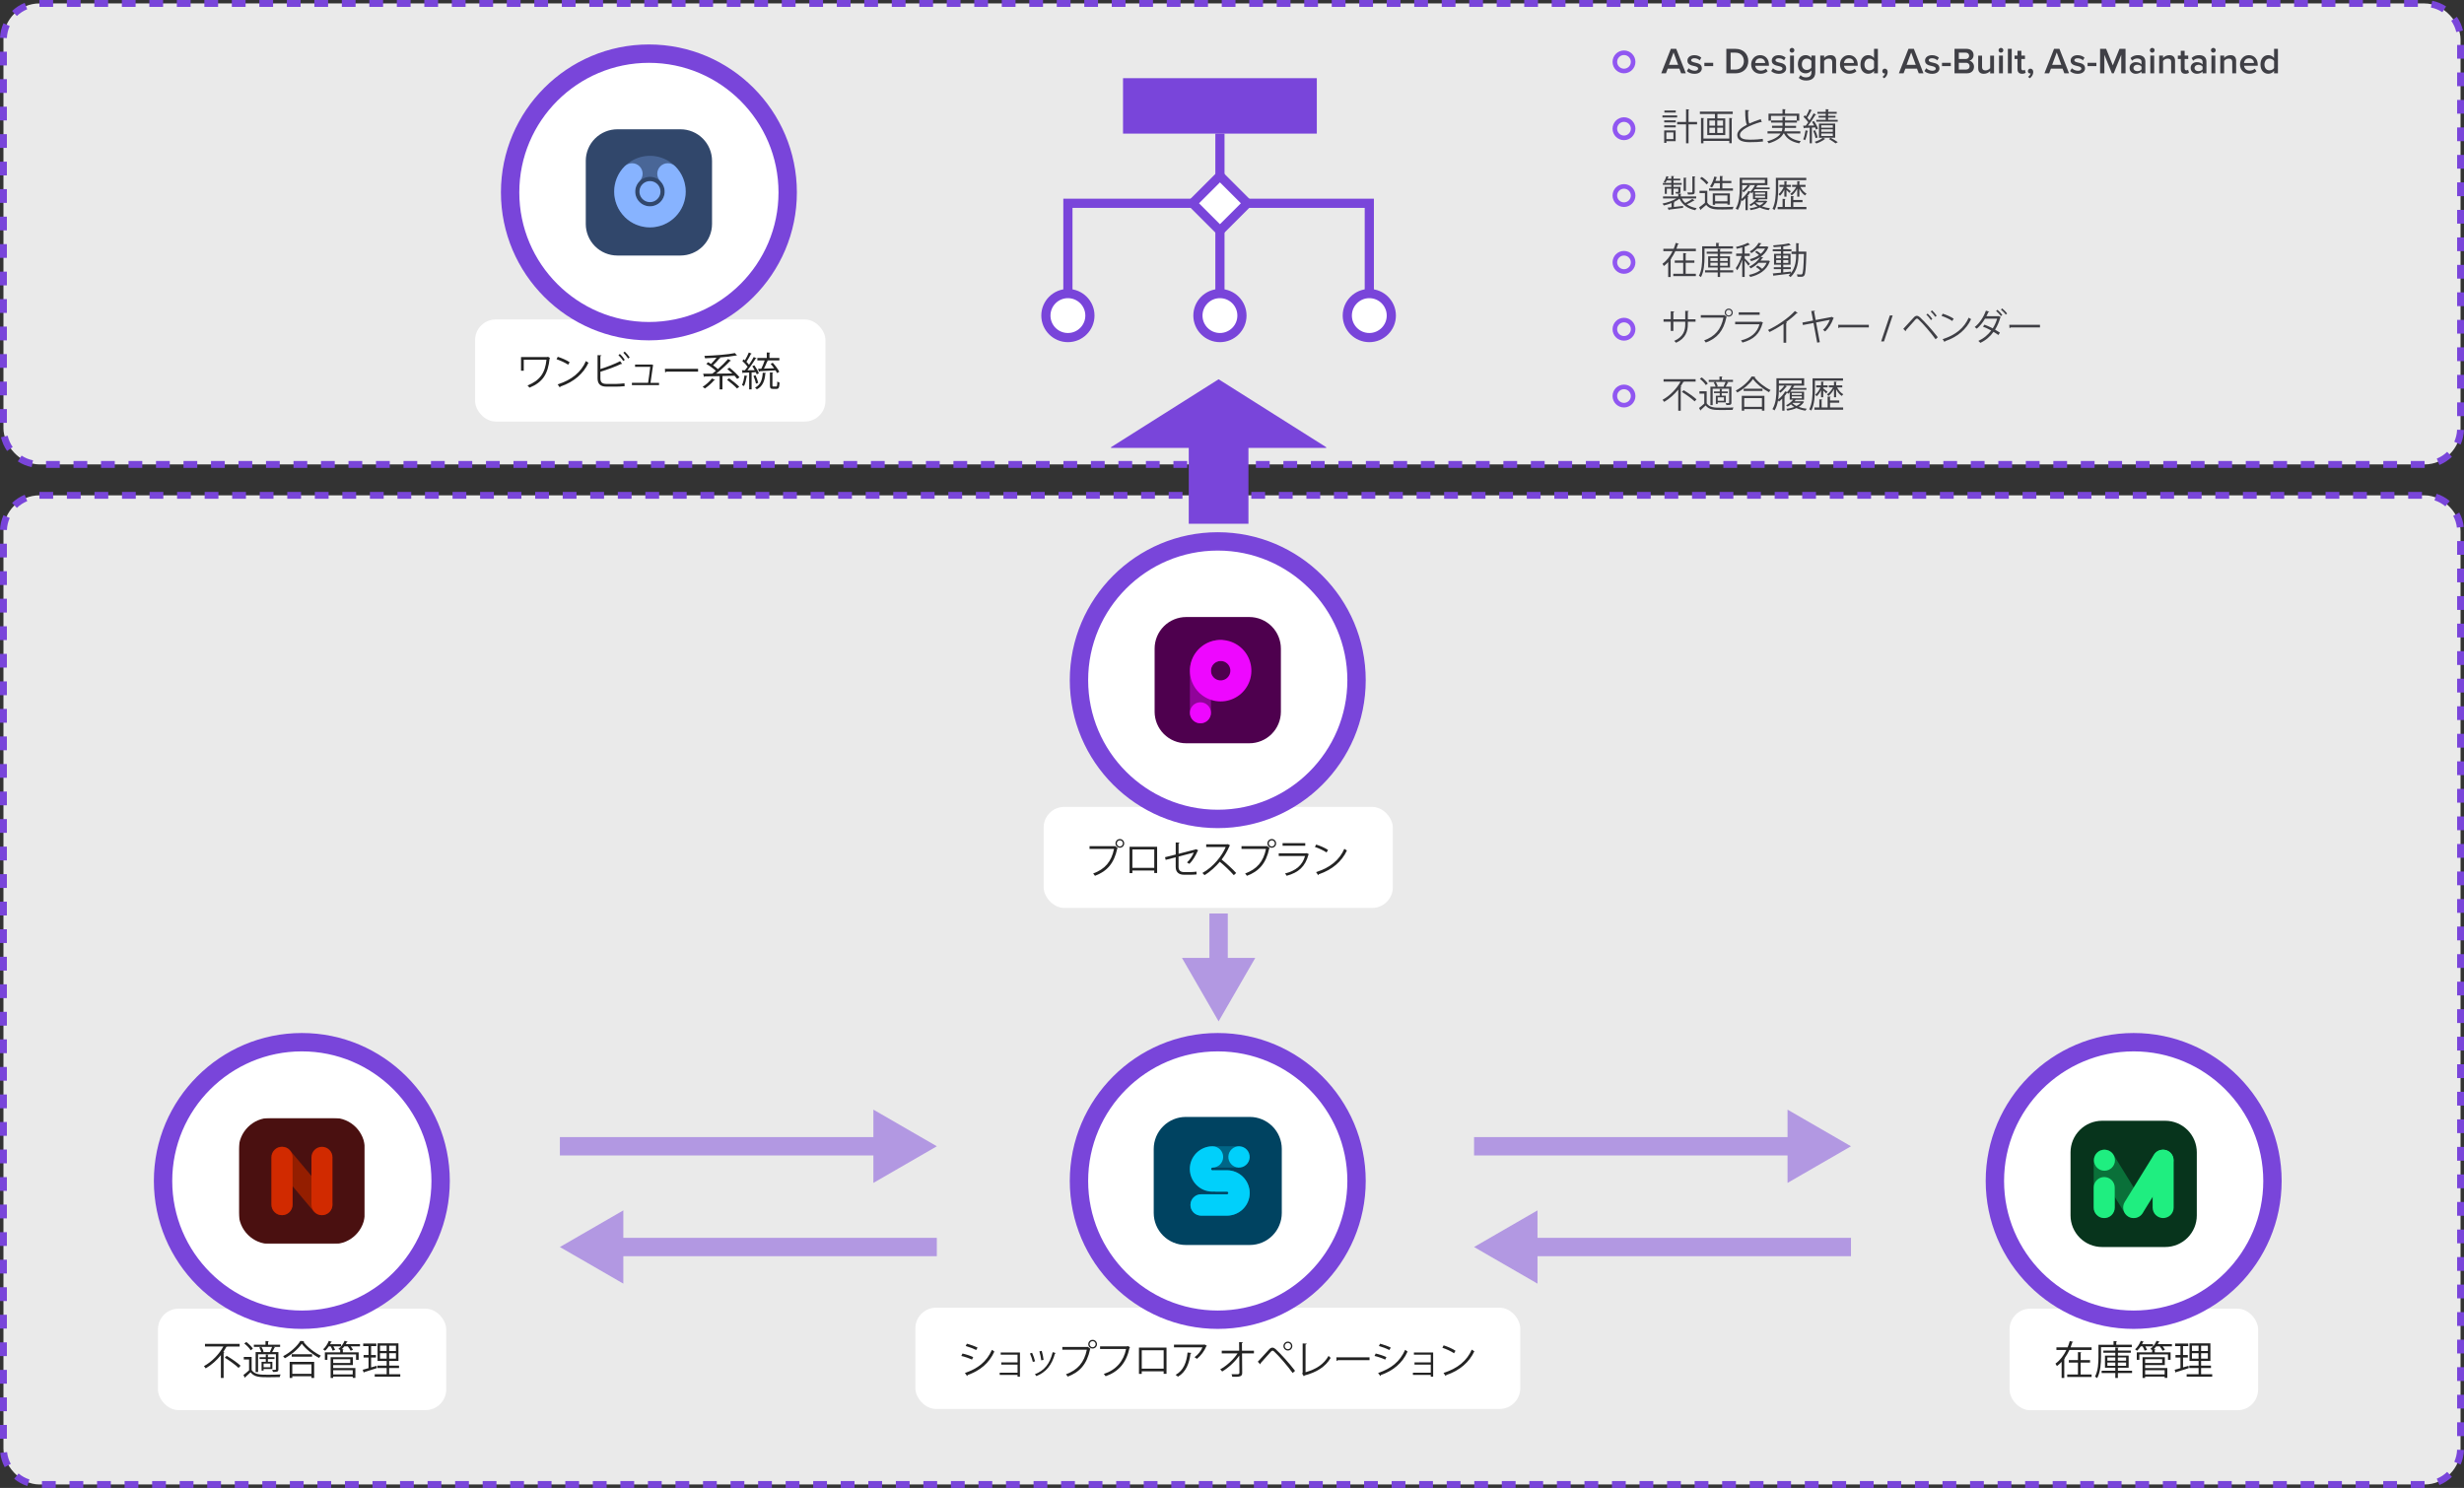 <?xml version="1.0" encoding="UTF-8"?><svg id="a" xmlns="http://www.w3.org/2000/svg" width="1073.23" height="648.2" xmlns:xlink="http://www.w3.org/1999/xlink" viewBox="0 0 1073.23 648.2"><rect x="0" y="0" width="1073.23" height="648.2" fill="#333333" stroke="none"/><defs><clipPath id="b"><rect x="103.97" y="486.97" width="55" height="55" fill="none"/></clipPath><mask id="c" x="103.97" y="486.97" width="55" height="55" maskUnits="userSpaceOnUse"><g id="d"><path d="M158.97,486.97h-55v55h55v-55Z" fill="#fff"/></g></mask></defs><rect x="1.5" y="215.79" width="1070.23" height="430.91" rx="15.68" ry="15.68" fill="#eaeaea"/><path d="M1056.1,648.2h-6.06v-3h6l.06,3ZM1044.05,648.2h-6v-3h6v3ZM1032.05,648.2h-6v-3h6v3ZM1020.05,648.2h-6v-3h6v3ZM1008.06,648.2h-6v-3h6v3ZM996.06,648.2h-6v-3h6v3ZM984.06,648.2h-6v-3h6v3ZM972.06,648.2h-6v-3h6v3ZM960.07,648.2h-6v-3h6v3ZM948.07,648.2h-6v-3h6v3ZM936.07,648.2h-6v-3h6v3ZM924.08,648.2h-6v-3h6v3ZM912.08,648.2h-6v-3h6v3ZM900.08,648.2h-6v-3h6v3ZM888.08,648.2h-6v-3h6v3ZM876.09,648.2h-6v-3h6v3ZM864.09,648.2h-6v-3h6v3ZM852.09,648.2h-6v-3h6v3ZM840.09,648.2h-6v-3h6v3ZM828.1,648.2h-6v-3h6v3ZM816.1,648.2h-6v-3h6v3ZM804.1,648.2h-6v-3h6v3ZM792.11,648.2h-6v-3h6v3ZM780.11,648.2h-6v-3h6v3ZM768.11,648.2h-6v-3h6v3ZM756.11,648.2h-6v-3h6v3ZM744.12,648.2h-6v-3h6v3ZM732.12,648.2h-6v-3h6v3ZM720.12,648.2h-6v-3h6v3ZM708.12,648.2h-6v-3h6v3ZM696.13,648.2h-6v-3h6v3ZM684.13,648.2h-6v-3h6v3ZM672.13,648.2h-6v-3h6v3ZM660.14,648.2h-6v-3h6v3ZM648.14,648.2h-6v-3h6v3ZM636.14,648.2h-6v-3h6v3ZM624.14,648.2h-6v-3h6v3ZM612.15,648.2h-6v-3h6v3ZM600.15,648.2h-6v-3h6v3ZM588.15,648.2h-6v-3h6v3ZM576.15,648.2h-6v-3h6v3ZM564.16,648.2h-6v-3h6v3ZM552.16,648.2h-6v-3h6v3ZM540.16,648.2h-6v-3h6v3ZM528.17,648.2h-6v-3h6v3ZM516.17,648.2h-6v-3h6v3ZM504.17,648.2h-6v-3h6v3ZM492.17,648.2h-6v-3h6v3ZM480.18,648.2h-6v-3h6v3ZM468.18,648.2h-6v-3h6v3ZM456.18,648.2h-6v-3h6v3ZM444.18,648.2h-6v-3h6v3ZM432.19,648.2h-6v-3h6v3ZM420.19,648.2h-6v-3h6v3ZM408.19,648.2h-6v-3h6v3ZM396.2,648.2h-6v-3h6v3ZM384.2,648.2h-6v-3h6v3ZM372.2,648.2h-6v-3h6v3ZM360.2,648.2h-6v-3h6v3ZM348.21,648.2h-6v-3h6v3ZM336.21,648.2h-6v-3h6v3ZM324.21,648.2h-6v-3h6v3ZM312.21,648.2h-6v-3h6v3ZM300.22,648.2h-6v-3h6v3ZM288.22,648.2h-6v-3h6v3ZM276.22,648.2h-6v-3h6v3ZM264.22,648.2h-6v-3h6v3ZM252.23,648.2h-6v-3h6v3ZM240.23,648.2h-6v-3h6v3ZM228.23,648.2h-6v-3h6v3ZM216.24,648.2h-6v-3h6v3ZM204.24,648.2h-6v-3h6v3ZM192.24,648.2h-6v-3h6v3ZM180.24,648.2h-6v-3h6v3ZM168.25,648.2h-6v-3h6v3ZM156.25,648.2h-6v-3h6v3ZM144.25,648.2h-6v-3h6v3ZM132.25,648.2h-6v-3h6v3ZM120.26,648.2h-6v-3h6v3ZM108.26,648.2h-6v-3h6v3ZM96.26,648.2h-6v-3h6v3ZM84.27,648.2h-6v-3h6v3ZM72.27,648.2h-6v-3h6v3ZM60.27,648.2h-6v-3h6v3ZM48.27,648.2h-6v-3h6v3ZM36.28,648.2h-6v-3h6v3ZM24.28,648.2h-6v-3h6v3ZM11.9,647.37c-2.1-.68-4.02-1.74-5.72-3.16l1.92-2.3c1.4,1.17,2.99,2.05,4.72,2.6l-.92,2.86ZM1062.51,646.94l-1.13-2.78c1.68-.68,3.2-1.67,4.51-2.94l2.08,2.16c-1.59,1.54-3.43,2.74-5.47,3.57ZM2.05,639.16c-1.05-1.94-1.7-4.04-1.94-6.24l2.98-.33c.2,1.81.74,3.54,1.6,5.14l-2.64,1.42ZM1071.74,638.03l-2.74-1.23c.74-1.66,1.15-3.42,1.22-5.25l3,.11c-.08,2.21-.58,4.35-1.48,6.36ZM3,626.76H0v-6h3v6ZM1073.23,625.61h-3v-6h3v6ZM3,614.77H0v-6h3v6ZM1073.23,613.61h-3v-6h3v6ZM3,602.77H0v-6h3v6ZM1073.23,601.61h-3v-6h3v6ZM3,590.77H0v-6h3v6ZM1073.23,589.62h-3v-6h3v6ZM3,578.77H0v-6h3v6ZM1073.23,577.62h-3v-6h3v6ZM3,566.78H0v-6h3v6ZM1073.23,565.62h-3v-6h3v6ZM3,554.78H0v-6h3v6ZM1073.23,553.63h-3v-6h3v6ZM3,542.78H0v-6h3v6ZM1073.23,541.63h-3v-6h3v6ZM3,530.78H0v-6h3v6ZM1073.23,529.63h-3v-6h3v6ZM3,518.79H0v-6h3v6ZM1073.23,517.63h-3v-6h3v6ZM3,506.79H0v-6h3v6ZM1073.23,505.64h-3v-6h3v6ZM3,494.79H0v-6h3v6ZM1073.23,493.64h-3v-6h3v6ZM3,482.8H0v-6h3v6ZM1073.23,481.64h-3v-6h3v6ZM3,470.8H0v-6h3v6ZM1073.23,469.64h-3v-6h3v6ZM3,458.8H0v-6h3v6ZM1073.23,457.65h-3v-6h3v6ZM3,446.8H0v-6h3v6ZM1073.23,445.65h-3v-6h3v6ZM3,434.81H0v-6h3v6ZM1073.23,433.65h-3v-6h3v6ZM3,422.81H0v-6h3v6ZM1073.23,421.66h-3v-6h3v6ZM3,410.81H0v-6h3v6ZM1073.23,409.66h-3v-6h3v6ZM3,398.81H0v-6h3v6ZM1073.23,397.66h-3v-6h3v6ZM3,386.82H0v-6h3v6ZM1073.23,385.66h-3v-6h3v6ZM3,374.82H0v-6h3v6ZM1073.23,373.67h-3v-6h3v6ZM3,362.82H0v-6h3v6ZM1073.23,361.67h-3v-6h3v6ZM3,350.83H0v-6h3v6ZM1073.23,349.67h-3v-6h3v6ZM3,338.83H0v-6h3v6ZM1073.23,337.68h-3v-6h3v6ZM3,326.83H0v-6h3v6ZM1073.23,325.68h-3v-6h3v6ZM3,314.83H0v-6h3v6ZM1073.23,313.68h-3v-6h3v6ZM3,302.84H0v-6h3v6ZM1073.23,301.68h-3v-6h3v6ZM3,290.84H0v-6h3v6ZM1073.23,289.69h-3v-6h3v6ZM3,278.84H0v-6h3v6ZM1073.23,277.69h-3v-6h3v6ZM3,266.85H0v-6h3v6ZM1073.23,265.69h-3v-6h3v6ZM3,254.85H0v-6h3v6ZM1073.23,253.69h-3v-6h3v6ZM3,242.85H0v-6h3v6ZM1073.23,241.7h-3v-6h3v6ZM3.01,230.91l-3-.12c.09-2.21.59-4.35,1.49-6.36l2.74,1.23c-.74,1.66-1.16,3.42-1.23,5.25ZM1070.14,229.87c-.2-1.81-.75-3.54-1.61-5.14l2.64-1.43c1.05,1.94,1.71,4.04,1.95,6.23l-2.98.33ZM7.35,221.26l-2.08-2.16c1.59-1.53,3.44-2.73,5.48-3.56l1.12,2.78c-1.68.68-3.21,1.67-4.52,2.94ZM1065.1,220.56c-1.4-1.17-2.99-2.04-4.72-2.59l.92-2.86c2.1.67,4.03,1.73,5.72,3.15l-1.92,2.31ZM1054.92,217.29h-6v-3h6v3ZM1042.92,217.29h-6v-3h6v3ZM1030.92,217.29h-6v-3h6v3ZM1018.93,217.29h-6v-3h6v3ZM1006.93,217.29h-6v-3h6v3ZM994.93,217.29h-6v-3h6v3ZM982.94,217.29h-6v-3h6v3ZM970.94,217.29h-6v-3h6v3ZM958.94,217.29h-6v-3h6v3ZM946.94,217.29h-6v-3h6v3ZM934.95,217.29h-6v-3h6v3ZM922.95,217.29h-6v-3h6v3ZM910.95,217.29h-6v-3h6v3ZM898.95,217.29h-6v-3h6v3ZM886.96,217.29h-6v-3h6v3ZM874.96,217.29h-6v-3h6v3ZM862.96,217.29h-6v-3h6v3ZM850.96,217.29h-6v-3h6v3ZM838.97,217.29h-6v-3h6v3ZM826.97,217.29h-6v-3h6v3ZM814.97,217.29h-6v-3h6v3ZM802.98,217.29h-6v-3h6v3ZM790.98,217.29h-6v-3h6v3ZM778.98,217.29h-6v-3h6v3ZM766.98,217.29h-6v-3h6v3ZM754.99,217.29h-6v-3h6v3ZM742.99,217.29h-6v-3h6v3ZM730.99,217.29h-6v-3h6v3ZM719,217.29h-6v-3h6v3ZM707,217.29h-6v-3h6v3ZM695,217.29h-6v-3h6v3ZM683,217.29h-6v-3h6v3ZM671.01,217.29h-6v-3h6v3ZM659.01,217.29h-6v-3h6v3ZM647.01,217.29h-6v-3h6v3ZM635.01,217.29h-6v-3h6v3ZM623.02,217.29h-6v-3h6v3ZM611.02,217.29h-6v-3h6v3ZM599.02,217.29h-6v-3h6v3ZM587.02,217.29h-6v-3h6v3ZM575.03,217.29h-6v-3h6v3ZM563.03,217.29h-6v-3h6v3ZM551.03,217.29h-6v-3h6v3ZM539.04,217.29h-6v-3h6v3ZM527.04,217.29h-6v-3h6v3ZM515.04,217.29h-6v-3h6v3ZM503.04,217.29h-6v-3h6v3ZM491.05,217.29h-6v-3h6v3ZM479.05,217.29h-6v-3h6v3ZM467.05,217.29h-6v-3h6v3ZM455.05,217.29h-6v-3h6v3ZM443.06,217.29h-6v-3h6v3ZM431.06,217.29h-6v-3h6v3ZM419.06,217.29h-6v-3h6v3ZM407.07,217.29h-6v-3h6v3ZM395.07,217.29h-6v-3h6v3ZM383.07,217.29h-6v-3h6v3ZM371.07,217.29h-6v-3h6v3ZM359.08,217.29h-6v-3h6v3ZM347.08,217.29h-6v-3h6v3ZM335.08,217.29h-6v-3h6v3ZM323.08,217.29h-6v-3h6v3ZM311.09,217.29h-6v-3h6v3ZM299.09,217.29h-6v-3h6v3ZM287.09,217.29h-6v-3h6v3ZM275.1,217.29h-6v-3h6v3ZM263.1,217.29h-6v-3h6v3ZM251.1,217.29h-6v-3h6v3ZM239.1,217.29h-6v-3h6v3ZM227.11,217.29h-6v-3h6v3ZM215.11,217.29h-6v-3h6v3ZM203.11,217.29h-6v-3h6v3ZM191.11,217.29h-6v-3h6v3ZM179.12,217.29h-6v-3h6v3ZM167.12,217.29h-6v-3h6v3ZM155.12,217.29h-6v-3h6v3ZM143.13,217.29h-6v-3h6v3ZM131.13,217.29h-6v-3h6v3ZM119.13,217.29h-6v-3h6v3ZM107.13,217.29h-6v-3h6v3ZM95.14,217.29h-6v-3h6v3ZM83.14,217.29h-6v-3h6v3ZM71.14,217.29h-6v-3h6v3ZM59.14,217.29h-6v-3h6v3ZM47.15,217.29h-6v-3h6v3ZM35.15,217.29h-6v-3h6v3ZM23.15,217.29h-5.97l-.03-3h6v3Z" fill="#7945da"/><rect x="1.5" y="1.5" width="1070.23" height="200.82" rx="15.68" ry="15.68" fill="#eaeaea"/><path d="M1050.06,203.82v-3h5.99l.06,2.49v.51s-6.04,0-6.04,0ZM1044.07,203.82h-5.99v-3h5.99v3ZM1032.09,203.82h-5.99v-3h5.99v3ZM1020.11,203.82h-5.99v-3h5.99v3ZM1008.14,203.82h-5.99v-3h5.99v3ZM996.16,203.82h-5.99v-3h5.99v3ZM984.18,203.82h-5.99v-3h5.99v3ZM972.21,203.82h-5.99v-3h5.99v3ZM960.23,203.82h-5.99v-3h5.99v3ZM948.25,203.82h-5.99v-3h5.99v3ZM936.28,203.82h-5.99v-3h5.99v3ZM924.3,203.82h-5.99v-3h5.99v3ZM912.32,203.82h-5.99v-3h5.99v3ZM900.35,203.82h-5.99v-3h5.99v3ZM888.37,203.82h-5.99v-3h5.99v3ZM876.39,203.82h-5.99v-3h5.99v3ZM864.41,203.82h-5.99v-3h5.99v3ZM852.44,203.82h-5.99v-3h5.99v3ZM840.46,203.82h-5.99v-3h5.99v3ZM828.49,203.82h-5.99v-3h5.99v3ZM816.51,203.82h-5.99v-3h5.99v3ZM804.53,203.82h-5.99v-3h5.99v3ZM792.55,203.82h-5.99v-3h5.99v3ZM780.58,203.82h-5.99v-3h5.99v3ZM768.6,203.82h-5.99v-3h5.99v3ZM756.62,203.82h-5.99v-3h5.99v3ZM744.65,203.82h-5.99v-3h5.99v3ZM732.67,203.82h-5.99v-3h5.99v3ZM720.69,203.82h-5.99v-3h5.99v3ZM708.72,203.82h-5.99v-3h5.99v3ZM696.74,203.82h-5.99v-3h5.99v3ZM684.76,203.82h-5.99v-3h5.99v3ZM672.79,203.82h-5.99v-3h5.99v3ZM660.81,203.82h-5.99v-3h5.99v3ZM648.83,203.82h-5.99v-3h5.99v3ZM636.86,203.82h-5.99v-3h5.99v3ZM624.88,203.82h-5.99v-3h5.99v3ZM612.9,203.82h-5.99v-3h5.99v3ZM600.92,203.82h-5.99v-3h5.99v3ZM588.95,203.82h-5.99v-3h5.99v3ZM576.97,203.82h-5.99v-3h5.99v3ZM564.99,203.82h-5.99v-3h5.99v3ZM553.02,203.82h-5.99v-3h5.99v3ZM541.04,203.82h-5.99v-3h5.99v3ZM529.06,203.82h-5.99v-3h5.99v3ZM517.09,203.82h-5.99v-3h5.99v3ZM505.11,203.82h-5.99v-3h5.99v3ZM493.13,203.82h-5.99v-3h5.99v3ZM481.16,203.82h-5.99v-3h5.99v3ZM469.18,203.82h-5.99v-3h5.99v3ZM457.2,203.82h-5.99v-3h5.99v3ZM445.23,203.82h-5.99v-3h5.99v3ZM433.25,203.82h-5.99v-3h5.99v3ZM421.27,203.82h-5.99v-3h5.99v3ZM409.3,203.82h-5.99v-3h5.99v3ZM397.32,203.82h-5.99v-3h5.99v3ZM385.34,203.82h-5.99v-3h5.99v3ZM373.36,203.82h-5.99v-3h5.99v3ZM361.39,203.82h-5.99v-3h5.99v3ZM349.41,203.82h-5.99v-3h5.99v3ZM337.43,203.82h-5.99v-3h5.99v3ZM325.46,203.82h-5.99v-3h5.99v3ZM313.48,203.82h-5.99v-3h5.99v3ZM301.5,203.82h-5.99v-3h5.99v3ZM289.53,203.82h-5.99v-3h5.99v3ZM277.55,203.82h-5.99v-3h5.99v3ZM265.57,203.82h-5.99v-3h5.99v3ZM253.6,203.82h-5.99v-3h5.99v3ZM241.62,203.82h-5.99v-3h5.99v3ZM229.64,203.82h-5.99v-3h5.99v3ZM217.67,203.82h-5.99v-3h5.99v3ZM205.69,203.82h-5.99v-3h5.99v3ZM193.71,203.82h-5.99v-3h5.99v3ZM181.74,203.82h-5.99v-3h5.99v3ZM169.76,203.82h-5.99v-3h5.99v3ZM157.78,203.82h-5.99v-3h5.99v3ZM145.81,203.82h-5.99v-3h5.99v3ZM133.83,203.82h-5.99v-3h5.99v3ZM121.85,203.82h-5.99v-3h5.99v3ZM109.87,203.82h-5.99v-3h5.99v3ZM97.9,203.82h-5.99v-3h5.99v3ZM85.92,203.82h-5.99v-3h5.99v3ZM73.94,203.82h-5.99v-3h5.99v3ZM61.97,203.82h-5.99v-3h5.99v3ZM49.99,203.82h-5.99v-3h5.99v3ZM38.01,203.82h-5.99v-3h5.99v3ZM26.04,203.82h-5.99v-3h5.99v3ZM13.79,203.48c-2.16-.43-4.19-1.27-6.03-2.48l1.65-2.51c1.52,1,3.19,1.69,4.97,2.04l-.59,2.94ZM1062.51,202.56l-1.13-2.78c1.68-.68,3.2-1.67,4.51-2.94l2.08,2.16c-1.59,1.53-3.43,2.73-5.46,3.56ZM3.08,196.46c-1.26-1.81-2.15-3.82-2.65-5.96l2.92-.67c.41,1.77,1.14,3.42,2.18,4.92l-2.46,1.72ZM1071.73,193.66l-2.74-1.23c.74-1.65,1.16-3.42,1.23-5.24l3,.12c-.09,2.21-.59,4.35-1.49,6.35ZM3,184.2H0v-5.99h3v5.99ZM1073.23,181.27h-3v-5.99h3v5.99ZM3,172.23H0v-5.99h3v5.99ZM1073.23,169.29h-3v-5.99h3v5.99ZM3,160.25H0v-5.99h3v5.99ZM1073.23,157.31h-3v-5.99h3v5.99ZM3,148.27H0v-5.99h3v5.99ZM1073.23,145.34h-3v-5.99h3v5.99ZM3,136.3H0v-5.99h3v5.99ZM1073.23,133.36h-3v-5.99h3v5.99ZM3,124.32H0v-5.99h3v5.99ZM1073.23,121.38h-3v-5.99h3v5.99ZM3,112.34H0v-5.99h3v5.99ZM1073.23,109.41h-3v-5.99h3v5.99ZM3,100.37H0v-5.99h3v5.99ZM1073.23,97.43h-3v-5.99h3v5.99ZM3,88.39H0v-5.99h3v5.99ZM1073.23,85.45h-3v-5.99h3v5.99ZM3,76.41H0v-5.99h3v5.99ZM1073.23,73.48h-3v-5.99h3v5.99ZM3,64.43H0v-5.99h3v5.99ZM1073.23,61.5h-3v-5.99h3v5.99ZM3,52.46H0v-5.99h3v5.99ZM1073.23,49.52h-3v-5.99h3v5.99ZM3,40.48H0v-5.99h3v5.99ZM1073.23,37.55h-3v-5.99h3v5.99ZM3,28.5H0v-5.99h3v5.99ZM1073.23,25.57h-3v-5.99h3v5.99ZM3.01,16.59l-3-.12c.09-2.21.6-4.34,1.5-6.35l2.73,1.23c-.75,1.65-1.16,3.41-1.24,5.24ZM1069.86,13.96c-.41-1.77-1.15-3.42-2.19-4.91l2.46-1.72c1.27,1.81,2.16,3.81,2.66,5.96l-2.92.68ZM7.35,6.96l-2.08-2.16c1.59-1.53,3.43-2.72,5.47-3.55l1.12,2.78c-1.68.68-3.2,1.67-4.51,2.93ZM1063.8,5.31c-1.52-1-3.2-1.68-4.98-2.03l.58-2.94c2.16.43,4.19,1.26,6.04,2.47l-1.64,2.51ZM1053.14,3h-5.99V0h5.99v3ZM1041.17,3h-5.99V0h5.99v3ZM1029.19,3h-5.99V0h5.99v3ZM1017.21,3h-5.99V0h5.99v3ZM1005.24,3h-5.99V0h5.99v3ZM993.26,3h-5.99V0h5.99v3ZM981.28,3h-5.99V0h5.99v3ZM969.31,3h-5.99V0h5.99v3ZM957.33,3h-5.99V0h5.99v3ZM945.35,3h-5.99V0h5.99v3ZM933.38,3h-5.99V0h5.99v3ZM921.4,3h-5.99V0h5.99v3ZM909.42,3h-5.99V0h5.99v3ZM897.45,3h-5.99V0h5.99v3ZM885.47,3h-5.99V0h5.99v3ZM873.49,3h-5.99V0h5.99v3ZM861.52,3h-5.99V0h5.99v3ZM849.54,3h-5.99V0h5.99v3ZM837.56,3h-5.99V0h5.99v3ZM825.58,3h-5.99V0h5.99v3ZM813.61,3h-5.99V0h5.99v3ZM801.63,3h-5.99V0h5.99v3ZM789.65,3h-5.99V0h5.99v3ZM777.68,3h-5.99V0h5.99v3ZM765.7,3h-5.99V0h5.99v3ZM753.72,3h-5.99V0h5.99v3ZM741.75,3h-5.99V0h5.99v3ZM729.77,3h-5.99V0h5.99v3ZM717.79,3h-5.99V0h5.99v3ZM705.82,3h-5.99V0h5.99v3ZM693.84,3h-5.99V0h5.99v3ZM681.86,3h-5.99V0h5.99v3ZM669.89,3h-5.99V0h5.99v3ZM657.91,3h-5.99V0h5.99v3ZM645.93,3h-5.99V0h5.99v3ZM633.96,3h-5.99V0h5.99v3ZM621.98,3h-5.99V0h5.99v3ZM610,3h-5.99V0h5.99v3ZM598.03,3h-5.99V0h5.99v3ZM586.05,3h-5.99V0h5.99v3ZM574.07,3h-5.99V0h5.99v3ZM562.09,3h-5.99V0h5.99v3ZM550.12,3h-5.99V0h5.99v3ZM538.14,3h-5.99V0h5.99v3ZM526.16,3h-5.99V0h5.99v3ZM514.19,3h-5.99V0h5.99v3ZM502.21,3h-5.99V0h5.99v3ZM490.23,3h-5.99V0h5.99v3ZM478.26,3h-5.99V0h5.99v3ZM466.28,3h-5.99V0h5.99v3ZM454.3,3h-5.99V0h5.99v3ZM442.33,3h-5.99V0h5.99v3ZM430.35,3h-5.99V0h5.99v3ZM418.37,3h-5.99V0h5.99v3ZM406.4,3h-5.99V0h5.99v3ZM394.42,3h-5.99V0h5.99v3ZM382.44,3h-5.99V0h5.99v3ZM370.47,3h-5.99V0h5.99v3ZM358.49,3h-5.99V0h5.99v3ZM346.51,3h-5.99V0h5.99v3ZM334.53,3h-5.99V0h5.99v3ZM322.56,3h-5.99V0h5.99v3ZM310.58,3h-5.99V0h5.99v3ZM298.6,3h-5.99V0h5.99v3ZM286.63,3h-5.99V0h5.99v3ZM274.65,3h-5.99V0h5.99v3ZM262.67,3h-5.99V0h5.99v3ZM250.7,3h-5.99V0h5.99v3ZM238.72,3h-5.99V0h5.99v3ZM226.74,3h-5.99V0h5.99v3ZM214.77,3h-5.99V0h5.99v3ZM202.79,3h-5.99V0h5.99v3ZM190.81,3h-5.99V0h5.99v3ZM178.84,3h-5.99V0h5.99v3ZM166.86,3h-5.99V0h5.99v3ZM154.88,3h-5.99V0h5.99v3ZM142.91,3h-5.99V0h5.99v3ZM130.93,3h-5.99V0h5.99v3ZM118.95,3h-5.99V0h5.99v3ZM106.97,3h-5.99V0h5.99v3ZM95,3h-5.99V0h5.99v3ZM83.02,3h-5.99V0h5.99v3ZM71.04,3h-5.99V0h5.99v3ZM59.07,3h-5.99V0h5.99v3ZM47.09,3h-5.99V0h5.99v3ZM35.11,3h-5.99V0h5.99v3ZM23.14,3h-5.95L17.15,0h5.99v3Z" fill="#7945da"/><rect x="398.71" y="569.68" width="263.46" height="44.11" rx="9" ry="9" fill="#fff"/><path d="M419.23,589.65c1.56.35,3.5,1,4.66,1.56l-.52,1.09c-1.14-.55-3.13-1.25-4.66-1.59l.52-1.06ZM420.27,598.12c5.63-1.89,9.47-4.88,11.78-10.08.26.23.8.59,1.06.76-2.32,5.14-6.36,8.35-11.66,10.23.03.16-.05.36-.21.43l-.97-1.35ZM421.14,585.36c1.56.42,3.46,1.11,4.64,1.7l-.57,1.06c-1.23-.62-3.03-1.32-4.59-1.75l.52-1Z" fill="#232323"/><path d="M444.25,589.2v10.53h-1.04v-.76h-7.78v-.97h7.78v-3.52h-7.08v-.97h7.08v-3.36h-7.34v-.95h8.38Z" fill="#232323"/><path d="M449.54,589.33c.52,1.05,1.09,2.72,1.3,3.72l-.97.26c-.21-1-.75-2.58-1.26-3.69l.94-.29ZM459.87,589.45c-.03.15-.21.19-.36.17-1.35,5.06-3.9,8.16-8.09,9.86-.14-.21-.45-.61-.68-.8,4.14-1.63,6.51-4.47,7.78-9.63l1.35.4ZM453.74,588.49c.36,1.16.69,2.82.81,3.93l-1.02.19c-.1-1.11-.43-2.7-.81-3.9l1.02-.22Z" fill="#232323"/><path d="M462.72,586.78h11.01l.1-.05,1.18.9c-.05.07-.1.12-.21.15-1.4,6.51-4.42,9.91-9.72,11.92-.19-.31-.54-.76-.78-1.02,5.04-1.85,7.95-5.07,9.08-10.7h-10.67v-1.2ZM475.92,583.68c1.04,0,1.89.85,1.89,1.9s-.85,1.89-1.89,1.89-1.91-.85-1.91-1.89c0-1.09.88-1.9,1.91-1.9ZM477.23,585.58c0-.74-.59-1.33-1.32-1.33s-1.33.59-1.33,1.33.61,1.33,1.33,1.33,1.32-.64,1.32-1.33Z" fill="#232323"/><path d="M492.24,586.9c-.05.09-.12.16-.23.19-1.37,6.56-4.76,10.46-10.43,12.45-.19-.29-.57-.76-.8-1,5.37-1.75,8.66-5.61,9.7-10.86h-11.33v-1.16h11.78l.24-.16,1.06.54Z" fill="#232323"/><path d="M508.09,587.06v11.43h-1.25v-1.09h-9.54v1.12h-1.21v-11.46h12ZM506.85,596.24v-8.02h-9.54v8.02h9.54Z" fill="#232323"/><path d="M525.69,586.26c-.03.07-.14.12-.22.16-.94,2.22-2.42,4.14-4.11,5.54-.26-.22-.74-.54-1.06-.71,1.59-1.16,2.88-2.84,3.45-4.29h-12.4v-1.18h13.06l.19-.09,1.09.57ZM518.94,589.41c-.02.14-.17.26-.4.29-.5,4.09-1.91,7.98-5.47,10.04-.24-.21-.69-.61-1.02-.8,3.53-1.94,4.8-5.56,5.21-9.73l1.68.19Z" fill="#232323"/><path d="M546.17,589.6h-5.18l.07,8.42c.03,1.75-1.14,1.8-4.33,1.77-.05-.31-.17-.8-.31-1.12,1.14.02,2.51.02,2.82-.02.42-.05.62-.33.61-.64l-.07-7.48c-1.77,2.6-4.64,5.3-7.46,6.96-.21-.31-.54-.68-.85-.94,2.82-1.56,5.8-4.28,7.57-6.95h-6.89v-1.18h7.6l-.04-3.74,1.66.07c-.02.19-.19.29-.43.33l.03,3.34h5.2v1.18Z" fill="#232323"/><path d="M547.84,593.24c1.32-1.39,4.05-4.43,5.04-5.49.45-.45.9-.66,1.35-.66s.94.24,1.4.66c2.23,2.04,5.84,6.04,8.45,9.44l-1.04.95c-2.46-3.41-6.08-7.52-8.02-9.32-.29-.28-.52-.43-.74-.43s-.43.17-.71.43c-.81.88-3.34,3.79-4.5,5.04.02.03.02.09.02.12,0,.14-.07.28-.17.36l-1.07-1.11ZM560.97,584.46c1.06,0,1.92.87,1.92,1.94s-.87,1.94-1.92,1.94-1.96-.87-1.96-1.94.9-1.94,1.96-1.94ZM562.32,586.4c0-.76-.61-1.38-1.35-1.38s-1.39.62-1.39,1.38.62,1.37,1.39,1.37,1.35-.66,1.35-1.37Z" fill="#232323"/><path d="M568.65,597.79c4.4-1.23,7.9-3.34,10.03-7.12.22.29.66.66.92.87-2.34,3.98-6.2,6.3-11.41,7.67-.04.14-.14.29-.28.35l-.73-1.21.21-.33v-12.76l1.78.09c-.02.19-.17.35-.52.38v12.07Z" fill="#232323"/><path d="M582.06,591.32h14.46v1.23h-13.8c-.1.17-.33.29-.55.33l-.1-1.56Z" fill="#232323"/><path d="M599.21,589.65c1.56.35,3.5,1,4.66,1.56l-.52,1.09c-1.14-.55-3.13-1.25-4.66-1.59l.52-1.06ZM600.25,598.12c5.63-1.89,9.47-4.88,11.78-10.08.26.23.8.59,1.06.76-2.32,5.14-6.36,8.35-11.66,10.23.03.16-.05.36-.21.43l-.97-1.35ZM601.12,585.36c1.56.42,3.46,1.11,4.64,1.7l-.57,1.06c-1.23-.62-3.03-1.32-4.59-1.75l.52-1Z" fill="#232323"/><path d="M624.23,589.2v10.53h-1.04v-.76h-7.78v-.97h7.78v-3.52h-7.08v-.97h7.08v-3.36h-7.34v-.95h8.38Z" fill="#232323"/><path d="M628.81,586.09c1.8.57,3.88,1.47,5.16,2.36l-.66,1.09c-1.25-.88-3.29-1.8-5.06-2.41l.55-1.04ZM628.74,598.09c6.15-1.9,10.24-5.35,12.31-10.15.36.29.76.52,1.13.71-2.17,4.74-6.39,8.43-12.26,10.39-.02.16-.12.33-.24.4l-.94-1.35Z" fill="#232323"/><circle cx="530.41" cy="514.47" r="60.45" fill="#fff"/><path d="M530.41,578.92c-35.54,0-64.45-28.91-64.45-64.45s28.91-64.45,64.45-64.45,64.45,28.91,64.45,64.45-28.91,64.45-64.45,64.45ZM530.41,458.02c-31.13,0-56.45,25.33-56.45,56.45s25.32,56.45,56.45,56.45,56.45-25.32,56.45-56.45-25.32-56.45-56.45-56.45Z" fill="#7945da"/><path d="M516.47,486.58h27.89c3.7,0,7.25,1.47,9.86,4.09,2.62,2.62,4.08,6.16,4.08,9.86v27.89c0,3.7-1.47,7.25-4.08,9.86-2.62,2.62-6.16,4.08-9.86,4.08h-27.89c-3.7,0-7.25-1.47-9.86-4.08-2.62-2.62-4.09-6.16-4.09-9.86v-27.89c0-3.7,1.47-7.25,4.09-9.86,2.62-2.62,6.16-4.09,9.86-4.09Z" fill="#004361"/><path d="M544.32,519.7c0,2.62-1.04,5.13-2.9,6.98-1.85,1.85-4.36,2.89-6.98,2.9h-11.27c-1.23,0-2.42-.49-3.29-1.36-.87-.87-1.36-2.05-1.36-3.29s.49-2.42,1.36-3.29c.87-.87,2.05-1.36,3.29-1.36h11.27c.15,0,.3-.06.41-.17s.17-.26.17-.41-.06-.3-.17-.41c-.11-.11-.26-.17-.41-.17h-4.99c-1.23,0-2.42-.49-3.29-1.36-.87-.87-1.36-2.05-1.36-3.29s.49-2.42,1.36-3.29c.87-.87,2.05-1.36,3.29-1.36h4.99c2.62,0,5.13,1.04,6.98,2.9,1.85,1.85,2.89,4.36,2.9,6.98Z" fill="#0089ae"/><path d="M518.24,509.24c0-2.62,1.04-5.13,2.9-6.98,1.85-1.85,4.36-2.89,6.98-2.9h10.56c1.23,0,2.42.49,3.29,1.36.87.87,1.36,2.05,1.36,3.29s-.49,2.42-1.36,3.29c-.87.87-2.05,1.36-3.29,1.36h-10.56c-.08,0-.15.02-.22.04-.07.03-.13.07-.19.13-.05.05-.1.12-.13.19-.03.07-.04.15-.04.22s.02.15.04.22c.03.07.07.13.13.19.05.05.12.1.19.13.07.03.15.04.22.04,1.23,0,2.42.49,3.29,1.36.87.87,1.36,2.05,1.36,3.29s-.49,2.42-1.36,3.29c-.87.87-2.05,1.36-3.29,1.36-2.62,0-5.13-1.04-6.98-2.9-1.85-1.85-2.89-4.36-2.9-6.98Z" fill="#006687"/><path d="M539.43,508.65c2.56.13,4.75-1.84,4.89-4.4.13-2.56-1.84-4.75-4.4-4.89-2.56-.13-4.75,1.84-4.89,4.4-.13,2.56,1.84,4.75,4.4,4.89Z" fill="#00d0fb"/><path d="M544.32,519.7c0,2.62-1.04,5.13-2.9,6.98-1.85,1.85-4.36,2.89-6.98,2.9h-11.27c-1.23,0-2.42-.49-3.29-1.36-.87-.87-1.36-2.05-1.36-3.29s.49-2.42,1.36-3.29c.87-.87,2.05-1.36,3.29-1.36h11.27c.15,0,.3-.06.41-.17s.17-.26.17-.41-.06-.3-.17-.41c-.11-.11-.26-.17-.41-.17h-4.99c-1.23,0-2.42-.49-3.29-1.36-.87-.87-1.36-2.05-1.36-3.29s.49-2.42,1.36-3.29c.87-.87,2.05-1.36,3.29-1.36h4.99c2.62,0,5.13,1.04,6.98,2.9,1.85,1.85,2.89,4.36,2.9,6.98Z" fill="#00d0fb"/><path d="M518.24,509.24c0-2.62,1.04-5.13,2.9-6.98,1.85-1.85,4.36-2.89,6.98-2.9,1.23,0,2.42.49,3.29,1.36s1.36,2.05,1.36,3.29-.49,2.42-1.36,3.29c-.87.87-2.05,1.36-3.29,1.36-.15,0-.3.06-.41.17-.11.11-.17.26-.17.41s.06.3.17.41c.11.11.26.17.41.17,1.23,0,2.42.49,3.29,1.36s1.36,2.05,1.36,3.29-.49,2.42-1.36,3.29c-.87.87-2.05,1.36-3.29,1.36-2.62,0-5.13-1.04-6.98-2.9-1.85-1.85-2.89-4.36-2.9-6.98Z" fill="#00d0fb"/><rect x="454.57" y="351.51" width="152.09" height="44.02" rx="9" ry="9" fill="#fff"/><path d="M474.57,368.61h11.01l.1-.05,1.18.9c-.05.07-.1.12-.21.16-1.4,6.51-4.42,9.91-9.72,11.92-.19-.31-.54-.76-.78-1.02,5.04-1.85,7.95-5.07,9.08-10.7h-10.67v-1.19ZM487.77,365.51c1.04,0,1.89.85,1.89,1.91s-.85,1.89-1.89,1.89-1.91-.85-1.91-1.89c0-1.09.88-1.91,1.91-1.91ZM489.09,367.42c0-.75-.59-1.33-1.32-1.33s-1.33.59-1.33,1.33.61,1.33,1.33,1.33,1.32-.64,1.32-1.33Z" fill="#232323"/><path d="M504,368.89v11.43h-1.25v-1.09h-9.54v1.13h-1.21v-11.47h12ZM502.76,378.07v-8.02h-9.54v8.02h9.54Z" fill="#232323"/><path d="M521.95,370.47c-.05.09-.16.16-.28.21-.78,1.87-2.15,4.23-3.62,5.65-.26-.19-.71-.45-1.04-.62,1.32-1.18,2.39-2.91,2.96-4.29l-6.63,1.73v4.49c0,1.7,1.02,2.27,2.41,2.27h2.82c.71,0,1.9-.1,2.58-.19,0,.38.02.85.03,1.21-.69.09-1.9.14-2.56.14h-2.89c-2.18,0-3.64-1.02-3.64-3.41v-4.19l-4.36,1.12-.29-1.16,4.66-1.16v-5.26l1.68.07c-.03.21-.19.31-.43.35v4.52l7.33-1.89.19-.14,1.09.57Z" fill="#232323"/><path d="M535.78,368.3c-.03.09-.12.16-.22.19-.94,2.2-2.04,4.11-3.46,5.96,1.89,1.51,4.73,4.09,6.34,5.87l-1.06.92c-1.52-1.77-4.31-4.4-6.08-5.82-1.52,1.85-4.16,4.38-6.67,5.82-.19-.26-.61-.69-.9-.94,4.8-2.63,8.59-7.55,10.15-11.31h-8.5v-1.18h9.18l.23-.09,1,.57Z" fill="#232323"/><path d="M540.76,368.61h11.01l.1-.05,1.18.9c-.05.07-.1.12-.21.16-1.4,6.51-4.42,9.91-9.72,11.92-.19-.31-.54-.76-.78-1.02,5.04-1.85,7.95-5.07,9.08-10.7h-10.67v-1.19ZM553.95,365.51c1.04,0,1.89.85,1.89,1.91s-.85,1.89-1.89,1.89-1.91-.85-1.91-1.89c0-1.09.88-1.91,1.91-1.91ZM555.27,367.42c0-.75-.59-1.33-1.32-1.33s-1.33.59-1.33,1.33.61,1.33,1.33,1.33,1.32-.64,1.32-1.33Z" fill="#232323"/><path d="M570.15,372.15c-.04.07-.12.14-.23.17-1.42,5.23-4.31,7.78-9.49,9.21-.16-.31-.49-.74-.73-1,4.71-1.18,7.64-3.6,8.73-7.62h-11.46v-1.18h11.98l.17-.1,1.02.52ZM568.52,368.44h-9.87v-1.14h9.87v1.14Z" fill="#232323"/><path d="M573.29,367.92c1.8.57,3.88,1.47,5.16,2.36l-.66,1.09c-1.25-.88-3.29-1.8-5.06-2.41l.55-1.04ZM573.23,379.92c6.15-1.91,10.24-5.35,12.31-10.15.36.29.76.52,1.13.71-2.17,4.75-6.39,8.43-12.26,10.39-.02.16-.12.33-.24.4l-.94-1.35Z" fill="#232323"/><circle cx="530.41" cy="296.3" r="60.45" fill="#fff"/><path d="M530.41,360.76c-35.54,0-64.45-28.91-64.45-64.45s28.91-64.45,64.45-64.45,64.45,28.91,64.45,64.45-28.91,64.45-64.45,64.45ZM530.41,239.85c-31.13,0-56.45,25.32-56.45,56.45s25.32,56.45,56.45,56.45,56.45-25.33,56.45-56.45-25.32-56.45-56.45-56.45Z" fill="#7945da"/><path d="M516.66,268.8h27.5c3.65,0,7.14,1.45,9.72,4.03,2.58,2.58,4.03,6.08,4.03,9.72v27.5c0,3.65-1.45,7.14-4.03,9.72-2.58,2.58-6.08,4.03-9.72,4.03h-27.5c-3.65,0-7.14-1.45-9.72-4.03-2.58-2.58-4.03-6.08-4.03-9.72v-27.5c0-3.65,1.45-7.14,4.03-9.72,2.58-2.58,6.08-4.03,9.72-4.03Z" fill="#4e004e"/><path d="M536.25,283.37c0,1.22-.48,2.38-1.34,3.24-.86.86-2.03,1.34-3.24,1.34-1.12,0-2.2.45-2.99,1.24-.79.79-1.24,1.87-1.24,2.99v18.33c0,1.22-.48,2.38-1.34,3.24-.86.86-2.03,1.34-3.24,1.34s-2.38-.48-3.24-1.34c-.86-.86-1.34-2.03-1.34-3.24v-18.33c0-3.55,1.42-6.96,3.93-9.47,2.51-2.51,5.92-3.92,9.47-3.93.6,0,1.2.12,1.75.35.56.23,1.06.57,1.49.99.43.43.76.93.99,1.49.23.56.35,1.15.35,1.75Z" fill="#91049a"/><path d="M522.86,315.1c2.53,0,4.58-2.05,4.58-4.58s-2.05-4.58-4.58-4.58-4.58,2.05-4.58,4.58,2.05,4.58,4.58,4.58Z" fill="#ee07ff"/><path d="M532.37,278.8c2.65.14,5.19,1.06,7.31,2.64,2.12,1.58,3.73,3.76,4.61,6.26.88,2.5,1.01,5.2.36,7.77-.65,2.57-2.05,4.88-4.02,6.66-1.97,1.77-4.42,2.92-7.04,3.3-2.62.38-5.3-.03-7.69-1.17-2.39-1.14-4.39-2.96-5.74-5.24-1.35-2.28-2-4.9-1.86-7.55.19-3.55,1.78-6.87,4.42-9.25,2.64-2.38,6.11-3.61,9.66-3.43ZM531.45,296.4c.83.04,1.66-.16,2.38-.59.72-.43,1.29-1.06,1.65-1.81.36-.75.49-1.6.37-2.43-.12-.83-.48-1.6-1.04-2.22-.56-.62-1.29-1.06-2.1-1.27s-1.66-.17-2.45.11c-.79.28-1.48.79-1.98,1.46-.5.67-.79,1.47-.83,2.31-.06,1.12.33,2.22,1.08,3.05s1.8,1.33,2.92,1.39Z" fill="#ee07ff"/><rect x="206.93" y="139.17" width="152.61" height="44.47" rx="9" ry="9" fill="#fff"/><path d="M239.61,155.96c-.05.07-.14.14-.22.17-.68,6.77-2.98,10.41-8.76,12.75-.22-.29-.57-.68-.87-.94,5.52-2.25,7.69-5.54,8.26-11.22h-9.89v4.78h-1.19v-5.96h11.48l.19-.14,1,.55Z" fill="#232323"/><path d="M242.96,155.44c1.8.57,3.88,1.47,5.16,2.36l-.66,1.09c-1.25-.88-3.29-1.8-5.06-2.41l.55-1.04ZM242.89,167.44c6.15-1.91,10.24-5.35,12.31-10.15.36.29.76.52,1.13.71-2.17,4.75-6.39,8.43-12.26,10.39-.02.16-.12.33-.24.4l-.94-1.35Z" fill="#232323"/><path d="M268.36,167.25c.69-.02,2.55-.09,3.64-.26.02.38.04.87.07,1.25-1.14.12-2.88.19-3.58.19h-4.33c-2.62,0-3.88-1.14-3.88-3.62v-10.1l1.7.1c-.03.17-.16.28-.47.31v5.65c2.65-.83,6.34-2.22,8.59-3.43l.88,1.2c-.05.03-.14.05-.21.05-.09,0-.16-.02-.24-.05-2.1,1.06-6.04,2.51-9.02,3.41v2.89c0,1.75.85,2.41,2.63,2.41h4.23ZM269.99,154.21c.8.71,1.66,1.78,2.15,2.55l-.66.5c-.48-.76-1.38-1.89-2.11-2.55l.62-.5ZM272.12,153.17c.78.71,1.66,1.77,2.15,2.53l-.66.5c-.49-.76-1.4-1.87-2.11-2.53l.62-.5Z" fill="#232323"/><path d="M287.05,166.77v1h-11.81v-1h7.05c.28-1.75.74-5.2.92-6.96h-6.6v-1h6.95l.21-.07.85.42c-.02.07-.1.14-.21.16-.23,1.82-.78,5.61-1.07,7.46h3.72Z" fill="#232323"/><path d="M289.6,160.67h14.46v1.23h-13.8c-.1.17-.33.29-.55.33l-.1-1.56Z" fill="#232323"/><path d="M311.48,165.47c-.05.1-.19.16-.38.12-1.07,1.3-2.68,2.72-4.09,3.64-.23-.21-.66-.55-.95-.75,1.4-.85,3.03-2.25,4.04-3.6l1.39.59ZM317.73,160.17c1.58,1.23,3.48,3,4.38,4.19l-1.02.71c-.29-.4-.69-.88-1.16-1.39-1.75.05-3.55.1-5.26.14v5.82h-1.23v-5.78c-2.48.05-4.75.1-6.46.12-.05.14-.16.23-.29.24l-.43-1.4c1.11,0,2.46,0,3.97-.02.5-.38,1.04-.8,1.58-1.25-1.02-.95-2.72-2.18-4.17-3.03l.8-.73c.4.23.81.49,1.25.75.8-.78,1.71-1.8,2.41-2.7-1.7.12-3.39.19-5,.24-.04-.31-.17-.76-.28-1.04,4.64-.17,10.22-.59,13.28-1.23l.9,1.04s-.09.05-.16.05-.14-.02-.21-.03c-1.85.36-4.42.66-7.14.87l.35.19c-.07.1-.21.16-.38.12-.75.92-1.91,2.17-2.89,3.08.81.55,1.58,1.14,2.13,1.66,1.63-1.42,3.27-3.05,4.43-4.4l1.26.74c-.07.1-.21.14-.4.14-1.59,1.7-3.98,3.88-6.06,5.51,2.22-.02,4.66-.05,7.03-.09-.69-.69-1.46-1.37-2.17-1.92l.95-.61ZM317.58,164.81c1.51,1.09,3.45,2.67,4.42,3.69l-.99.73c-.92-1-2.82-2.65-4.36-3.78l.94-.64Z" fill="#232323"/><path d="M329.61,163.08c-.09-.28-.23-.61-.4-.95l-1.84.1v7.41h-1.06v-7.36c-.99.04-1.89.09-2.6.1-.02.14-.12.19-.24.22l-.31-1.3h1.28c.38-.45.8-.97,1.2-1.52-.54-.78-1.47-1.78-2.3-2.51l.59-.76c.17.14.35.29.52.47.61-1.02,1.32-2.42,1.71-3.43l1.26.54c-.07.1-.17.14-.36.14-.49,1-1.28,2.42-1.94,3.39.45.45.85.9,1.12,1.3.78-1.16,1.52-2.39,2.06-3.39l1.23.59c-.07.09-.21.14-.4.14-.9,1.47-2.32,3.53-3.57,5.04l3.19-.05c-.33-.59-.71-1.19-1.07-1.71.69-.31.8-.35.88-.4.81,1.09,1.66,2.55,1.97,3.5l-.93.45ZM325.57,163.86c-.04.1-.14.17-.33.17-.24,1.47-.64,3.13-1.18,4.16-.23-.16-.61-.33-.87-.45.5-.97.88-2.63,1.11-4.21l1.26.33ZM329.07,163.47c.5,1.06.99,2.41,1.18,3.31-.21.09-.42.16-.97.35-.16-.92-.62-2.3-1.11-3.36l.9-.29ZM333.66,162.5c-.02.12-.12.19-.31.22-.24,3.38-1.32,5.73-3.71,6.89-.17-.23-.52-.59-.78-.76,2.25-1.04,3.2-3.22,3.36-6.49l1.44.14ZM330.25,160.65l1.35-.03c.52-1,1.11-2.46,1.47-3.6h-3.19v-1.06h4.1v-2.42l1.52.1c-.02.12-.12.21-.35.24v2.08h4.31v1.06h-5.3l.43.14c-.03.1-.17.16-.38.17-.36.94-.92,2.23-1.46,3.26,1.37-.05,2.89-.1,4.43-.17-.48-.66-1-1.32-1.51-1.87l.9-.52c1.11,1.19,2.34,2.84,2.87,3.91-.21.14-.43.26-.95.61-.17-.35-.42-.76-.69-1.21-2.58.17-5.21.29-6.93.38-.04.14-.16.21-.28.24l-.38-1.3ZM336.45,167.91c0,.42.07.47.43.47h1.21c.35,0,.43-.26.47-2.17.23.19.69.38.99.45-.1,2.2-.38,2.77-1.35,2.77h-1.46c-1.11,0-1.38-.35-1.38-1.52v-5.68l1.44.1c-.02.12-.12.21-.35.22v5.35Z" fill="#232323"/><circle cx="282.64" cy="83.82" r="60.45" fill="#fff"/><path d="M282.64,148.27c-35.54,0-64.45-28.91-64.45-64.45s28.91-64.45,64.45-64.45,64.45,28.91,64.45,64.45-28.91,64.45-64.45,64.45ZM282.64,27.37c-31.13,0-56.45,25.32-56.45,56.45s25.32,56.45,56.45,56.45,56.45-25.32,56.45-56.45-25.32-56.45-56.45-56.45Z" fill="#7945da"/><path d="M268.89,56.32h27.5c3.65,0,7.14,1.45,9.72,4.03,2.58,2.58,4.03,6.08,4.03,9.72v27.5c0,3.65-1.45,7.14-4.03,9.72-2.58,2.58-6.08,4.03-9.72,4.03h-27.5c-3.65,0-7.14-1.45-9.72-4.03-2.58-2.58-4.03-6.08-4.03-9.72v-27.5c0-3.65,1.45-7.14,4.03-9.72,2.58-2.58,6.08-4.03,9.72-4.03Z" fill="#31476b"/><path d="M267.54,82.65c.16-3.08,1.23-6.04,3.08-8.51,1.84-2.47,4.38-4.34,7.28-5.37,2.91-1.03,6.05-1.17,9.04-.41,2.99.76,5.68,2.39,7.74,4.68,2.06,2.29,3.4,5.14,3.84,8.19.44,3.05-.03,6.16-1.36,8.94-1.33,2.78-3.45,5.11-6.1,6.68-2.65,1.58-5.71,2.33-8.78,2.17-4.13-.22-8-2.07-10.76-5.14-2.76-3.07-4.2-7.11-3.99-11.24ZM289.51,83.8c.07-1.27-.24-2.53-.89-3.62-.65-1.09-1.61-1.96-2.75-2.51-1.15-.55-2.43-.74-3.68-.56-1.26.18-2.43.73-3.37,1.58-.94.85-1.61,1.96-1.93,3.19-.31,1.23-.25,2.53.17,3.72.42,1.2,1.19,2.24,2.21,3,1.02.76,2.24,1.2,3.5,1.27,1.7.09,3.36-.5,4.63-1.64,1.26-1.14,2.03-2.73,2.12-4.43Z" fill="#496697"/><path d="M287.68,83.71c.13-2.53-1.81-4.68-4.34-4.82-2.53-.13-4.68,1.81-4.82,4.34-.13,2.53,1.81,4.68,4.34,4.82,2.53.13,4.68-1.81,4.82-4.34Z" fill="#87b3ff"/><path d="M272.08,94.49c-2.92-2.92-4.56-6.89-4.56-11.02,0-4.13,1.64-8.09,4.56-11.02.86-.86,2.03-1.34,3.24-1.34s2.38.48,3.24,1.34c.86.86,1.34,2.03,1.34,3.24s-.48,2.38-1.34,3.24c-.9.9-1.51,2.04-1.76,3.29-.25,1.24-.12,2.54.36,3.71.49,1.17,1.31,2.17,2.36,2.88,1.06.71,2.3,1.08,3.57,1.08s2.51-.38,3.57-1.08c1.06-.71,1.88-1.71,2.36-2.88.49-1.17.61-2.46.36-3.71-.25-1.24-.86-2.39-1.76-3.29-.86-.86-1.34-2.03-1.34-3.24s.48-2.38,1.34-3.24,2.03-1.34,3.24-1.34,2.38.48,3.24,1.34c2.92,2.92,4.56,6.89,4.56,11.02s-1.64,8.1-4.56,11.02c-2.92,2.92-6.89,4.56-11.02,4.56s-8.1-1.64-11.02-4.56Z" fill="#87b3ff"/><rect x="68.8" y="570.11" width="125.55" height="44.19" rx="9" ry="9" fill="#fff"/><path d="M104.37,586.6h-5.35c-.07.12-.24.16-.43.14-.38.73-.83,1.46-1.32,2.17l.49.14c-.04.1-.14.21-.36.22v11.03h-1.19v-9.96c-1.78,2.22-4.07,4.29-6.62,5.78-.17-.28-.54-.73-.78-.97,3.58-1.97,6.7-5.3,8.47-8.56h-8v-1.16h15.1v1.16ZM103.91,595.92c-1.26-1.26-3.91-3.17-6.01-4.47l.83-.8c2.08,1.21,4.75,3.07,6.06,4.31l-.88.95Z" fill="#232323"/><path d="M109.61,591.13v5.7c1.35,2.06,3.88,2.06,7.13,2.06,1.91,0,4.12-.04,5.47-.12-.14.26-.33.8-.36,1.14-1.2.04-3.1.07-4.81.07-3.81,0-6.2,0-7.92-2.15-.8.78-1.61,1.54-2.29,2.13.02.14-.02.21-.14.28l-.67-1.23c.74-.55,1.65-1.32,2.46-2.06v-4.71h-2.29v-1.11h3.41ZM107.29,584.63c1.09.81,2.32,2.03,2.86,2.89l-.95.73c-.5-.88-1.71-2.13-2.81-2.98l.9-.64ZM117.89,589c-.12-.05-.24-.1-.33-.12.33-.59.71-1.47.95-2.13h-7.93v-.95h5.06v-1.61l1.47.09c-.02.12-.12.21-.35.24v1.28h5.25v.95h-2.98l.83.28c-.05.1-.16.16-.35.14-.24.54-.62,1.28-.99,1.84h2.74v7.5c0,1.11-.52,1.16-2.37,1.16-.05-.28-.21-.66-.35-.92.33,0,.64.02.88.02.68,0,.75,0,.75-.24v-6.56h-7.76v7.74h-1.07v-8.69h2.46c-.14-.59-.5-1.38-.88-2.01l.95-.24c.42.64.83,1.53.95,2.08l-.55.17h3.62ZM115.77,593.26v-1.21h-2.72v-.8h2.72v-1.18l1.23.09c-.02.1-.1.19-.31.21v.88h2.86v.8h-2.86v1.21h1.94v3.13h-3.83v.71h-.87v-3.85h1.84ZM117.77,595.63v-1.61h-2.96v1.61h2.96Z" fill="#232323"/><path d="M132.53,584.28c-.05.16-.17.22-.36.26,1.71,2.32,4.87,4.78,7.58,6.04-.28.26-.57.66-.76,1-2.75-1.44-5.89-3.93-7.55-6.2-1.44,2.15-4.35,4.69-7.38,6.34-.16-.26-.49-.68-.73-.92,3.08-1.59,6.1-4.31,7.48-6.63l1.71.1ZM126.17,600.3v-7.01h10.67v7.01h-1.18v-.74h-8.35v.74h-1.14ZM127.06,589.95h8.87v1.06h-8.87v-1.06ZM135.66,594.36h-8.35v4.14h8.35v-4.14Z" fill="#232323"/><path d="M144.88,588.39c-.14-.5-.48-1.25-.85-1.85h-.83c-.49.73-1.04,1.4-1.58,1.9-.21-.19-.61-.47-.87-.62.97-.83,1.92-2.29,2.49-3.71l1.33.45c-.05.09-.17.16-.36.14-.12.28-.28.57-.43.87h4.78v.97h-3.36c.31.54.61,1.12.75,1.54l-1.07.31ZM156.8,585.57v.97h-4.04c.42.52.8,1.09.99,1.52l-1.04.36c-.22-.52-.73-1.28-1.23-1.89h-1.51c-.35.45-.71.87-1.09,1.23l.78.05c-.02.12-.1.19-.33.22v1.09h6.89v3.27h-1.14v-2.34h-12.47v2.34h-1.11v-3.27h6.68v-1c-.24-.16-.57-.35-.8-.47,1.09-.8,2.15-2.13,2.72-3.55l1.35.41c-.03.11-.16.16-.36.16-.14.29-.29.59-.47.88h6.17ZM145.13,594.68v1.3h9.66v4.28h-1.16v-.57h-8.5v.61h-1.12v-9.06h9.7v3.45h-8.57ZM152.56,592.15h-7.43v1.61h7.43v-1.61ZM153.63,596.91h-8.5v1.84h8.5v-1.84Z" fill="#232323"/><path d="M161.64,591.4v4.29l2.36-.69c.02.1.03.21.14,1-2.01.64-4.14,1.33-5.47,1.73-.02.14-.12.22-.23.26l-.47-1.28c.71-.17,1.58-.42,2.55-.69v-4.62h-2.15v-1.09h2.15v-3.9h-2.32v-1.11h5.71v1.11h-2.27v3.9h2.1v1.09h-2.1ZM169.5,598.66h4.85v1.07h-11.14v-1.07h5.2v-2.68h-4.05v-1.06h4.05v-2.03h-3.95v-7.69h9.09v7.69h-4.05v2.03h4.3v1.06h-4.3v2.68ZM165.52,586.22v2.32h2.89v-2.32h-2.89ZM165.52,591.87h2.89v-2.36h-2.89v2.36ZM172.46,588.55v-2.32h-2.96v2.32h2.96ZM172.46,591.87v-2.36h-2.96v2.36h2.96Z" fill="#232323"/><circle cx="131.47" cy="514.47" r="60.45" fill="#fff"/><path d="M131.47,578.92c-35.54,0-64.45-28.91-64.45-64.45s28.91-64.45,64.45-64.45,64.45,28.91,64.45,64.45-28.91,64.45-64.45,64.45ZM131.47,458.02c-31.13,0-56.45,25.33-56.45,56.45s25.32,56.45,56.45,56.45,56.45-25.32,56.45-56.45-25.32-56.45-56.45-56.45Z" fill="#7945da"/><g clip-path="url(#b)"><g mask="url(#c)"><path d="M117.72,486.97h27.5c7.59,0,13.75,6.16,13.75,13.75v27.5c0,7.59-6.16,13.75-13.75,13.75h-27.5c-7.59,0-13.75-6.16-13.75-13.75v-27.5c0-7.59,6.16-13.75,13.75-13.75Z" fill="#4a1010"/><path d="M136.65,527.73l-9.32-11.11v8.17c0,2.53-2.05,4.58-4.58,4.58s-4.58-2.05-4.58-4.58v-20.62c0-2.53,2.05-4.58,4.58-4.58,0,0,.02,0,.03,0,1.34-.02,2.67.53,3.6,1.64l17.3,20.62c1.63,1.94,1.38,4.83-.56,6.46-.86.72-1.9,1.07-2.94,1.07-1.31,0-2.61-.56-3.52-1.64Z" fill="#941e00"/><path d="M140.24,529.37c-2.53,0-4.58-2.05-4.58-4.58v-20.62c0-2.53,2.05-4.58,4.58-4.58s4.58,2.05,4.58,4.58v20.62c0,2.53-2.05,4.58-4.58,4.58Z" fill="#d12a00"/><path d="M122.86,529.37c-2.53,0-4.58-2.05-4.58-4.58v-20.62c0-2.53,2.05-4.58,4.58-4.58s4.58,2.05,4.58,4.58v20.62c0,2.53-2.05,4.58-4.58,4.58Z" fill="#d12a00"/></g></g><rect x="875.29" y="570.11" width="108.27" height="44.24" rx="9" ry="9" fill="#fff"/><path d="M903.03,584.6c-.05.12-.19.19-.4.19-.22.71-.47,1.46-.76,2.18h9.16v1.12h-9.66c-.57,1.23-1.25,2.44-2.08,3.57l.19.05c-.04.12-.14.21-.35.22v8.37h-1.16v-7.03c-.62.68-1.3,1.28-2.04,1.84-.14-.31-.45-.8-.64-1.06,1.01-.73,1.91-1.61,2.69-2.6v-.12l.07.02c.78-1,1.46-2.11,2.01-3.26h-4.35v-1.12h4.87c.38-.92.69-1.85.95-2.77l1.51.4ZM906.25,593.6v5.18h4.78v1.09h-10.63v-1.09h4.68v-5.18h-3.98v-1.09h3.98v-3.48l1.51.1c-.02.12-.11.19-.33.22v3.15h4.09v1.09h-4.09Z" fill="#232323"/><path d="M928.55,586.88h-13.42v4.16c0,2.72-.22,6.67-1.68,9.32-.21-.21-.69-.54-.95-.64,1.38-2.53,1.52-6.1,1.52-8.68v-5.21h6.56v-1.63l1.54.1c-.02.12-.1.21-.35.24v1.28h6.77v1.06ZM928.65,597.14v1h-6.18v2.15h-1.12v-2.15h-5.96v-1h5.96v-1.3h-4.5v-5.28h4.5v-1.25h-5.2v-.95h5.2v-1.35l1.46.11c-.02.12-.11.19-.33.22v1.02h5.63v.95h-5.63v1.25h4.68v5.28h-4.68v1.3h6.18ZM917.9,591.37v1.4h3.45v-1.4h-3.45ZM917.9,595.01h3.45v-1.44h-3.45v1.44ZM926.05,591.37h-3.59v1.4h3.59v-1.4ZM926.05,595.01v-1.44h-3.59v1.44h3.59Z" fill="#232323"/><path d="M934.1,588.39c-.14-.5-.48-1.25-.85-1.85h-.83c-.49.73-1.04,1.4-1.58,1.9-.21-.19-.61-.47-.87-.62.97-.83,1.92-2.29,2.49-3.71l1.33.45c-.05.09-.17.16-.36.14-.12.28-.28.57-.43.87h4.78v.97h-3.36c.31.54.61,1.12.75,1.54l-1.07.31ZM946.01,585.57v.97h-4.04c.42.52.8,1.09.99,1.52l-1.04.36c-.22-.52-.73-1.28-1.23-1.89h-1.51c-.35.45-.71.87-1.09,1.23l.78.05c-.02.12-.1.19-.33.22v1.09h6.89v3.27h-1.14v-2.34h-12.47v2.34h-1.11v-3.27h6.68v-1c-.24-.16-.57-.35-.79-.47,1.09-.8,2.15-2.13,2.72-3.55l1.35.41c-.03.11-.15.16-.36.16-.14.29-.29.59-.47.88h6.16ZM934.34,594.68v1.3h9.66v4.28h-1.16v-.57h-8.5v.61h-1.12v-9.06h9.7v3.45h-8.57ZM941.77,592.15h-7.43v1.61h7.43v-1.61ZM942.84,596.91h-8.5v1.84h8.5v-1.84Z" fill="#232323"/><path d="M950.85,591.4v4.29l2.36-.69c.02.1.03.21.14,1-2.01.64-4.14,1.33-5.47,1.73-.02.14-.12.22-.23.26l-.47-1.28c.71-.17,1.58-.42,2.54-.69v-4.62h-2.15v-1.09h2.15v-3.9h-2.32v-1.11h5.71v1.11h-2.27v3.9h2.1v1.09h-2.1ZM958.71,598.66h4.85v1.07h-11.13v-1.07h5.2v-2.68h-4.05v-1.06h4.05v-2.03h-3.95v-7.69h9.09v7.69h-4.05v2.03h4.3v1.06h-4.3v2.68ZM954.73,586.22v2.32h2.89v-2.32h-2.89ZM954.73,591.87h2.89v-2.36h-2.89v2.36ZM961.68,588.55v-2.32h-2.96v2.32h2.96ZM961.68,591.87v-2.36h-2.96v2.36h2.96Z" fill="#232323"/><circle cx="929.35" cy="514.47" r="60.45" fill="#fff"/><path d="M929.35,578.92c-35.54,0-64.45-28.91-64.45-64.45s28.91-64.45,64.45-64.45,64.45,28.91,64.45,64.45-28.91,64.45-64.45,64.45ZM929.35,458.02c-31.13,0-56.45,25.33-56.45,56.45s25.32,56.45,56.45,56.45,56.45-25.32,56.45-56.45-25.33-56.45-56.45-56.45Z" fill="#7945da"/><path d="M915.6,488.25h27.5c3.65,0,7.14,1.45,9.72,4.03,2.58,2.58,4.03,6.08,4.03,9.72v27.5c0,3.65-1.45,7.14-4.03,9.72-2.58,2.58-6.08,4.03-9.72,4.03h-27.5c-3.65,0-7.14-1.45-9.72-4.03-2.58-2.58-4.03-6.08-4.03-9.72v-27.5c0-3.65,1.45-7.14,4.03-9.72,2.58-2.58,6.08-4.03,9.72-4.03Z" fill="#07341c"/><path d="M942.19,530.64c-.6,0-1.2-.12-1.75-.35-.56-.23-1.06-.57-1.49-.99-.43-.43-.76-.93-.99-1.49-.23-.56-.35-1.15-.35-1.75v-20.62c0-1.22.48-2.38,1.34-3.24.86-.86,2.03-1.34,3.24-1.34.6,0,1.2.12,1.75.35.56.23,1.06.57,1.49.99.43.43.76.93.99,1.49.23.56.35,1.15.35,1.75v20.62c0,.6-.12,1.2-.35,1.75-.23.56-.57,1.06-.99,1.49s-.93.76-1.49.99c-.56.23-1.15.35-1.75.35Z" fill="#1fee80"/><path d="M929.36,530.64c-.78,0-1.55-.2-2.24-.58-.68-.38-1.26-.93-1.67-1.6l-12.72-20.63c-.32-.51-.53-1.08-.62-1.68-.1-.59-.07-1.2.07-1.79.14-.59.39-1.14.74-1.63.35-.49.8-.9,1.31-1.22.51-.32,1.08-.53,1.68-.62.59-.1,1.2-.07,1.79.07.59.14,1.14.39,1.63.74.49.35.9.8,1.22,1.31l12.72,20.62c.43.69.66,1.49.68,2.31.02.82-.18,1.62-.58,2.33-.4.71-.98,1.31-1.68,1.72-.7.41-1.5.63-2.32.63Z" fill="#0a7039"/><path d="M916.52,530.64c-.6,0-1.2-.12-1.75-.35-.56-.23-1.06-.57-1.49-.99-.43-.43-.76-.93-.99-1.49-.23-.56-.35-1.15-.35-1.75v-20.62c0-1.22.48-2.38,1.34-3.24.86-.86,2.03-1.34,3.24-1.34.6,0,1.2.12,1.75.35.56.23,1.06.57,1.49.99.43.43.76.93.99,1.49.23.56.35,1.15.35,1.75v20.62c0,.6-.12,1.2-.35,1.75-.23.56-.57,1.06-.99,1.49-.43.43-.93.76-1.49.99-.56.23-1.15.35-1.75.35Z" fill="#0a7039"/><path d="M916.63,510.02c2.53,0,4.58-2.05,4.58-4.58s-2.05-4.58-4.58-4.58-4.58,2.05-4.58,4.58,2.05,4.58,4.58,4.58Z" fill="#1fee80"/><path d="M929.35,530.64c-.85,0-1.68-.24-2.4-.68-.51-.32-.96-.73-1.31-1.22-.35-.49-.61-1.04-.74-1.63-.14-.59-.16-1.19-.07-1.79.1-.59.31-1.16.62-1.68l12.72-20.62c.32-.51.73-.96,1.22-1.31.49-.35,1.04-.61,1.63-.74s1.19-.16,1.79-.07c.59.1,1.16.31,1.68.62.51.32.96.73,1.31,1.22.35.49.61,1.04.74,1.63.14.59.16,1.19.07,1.79-.1.59-.31,1.16-.62,1.68l-12.72,20.62c-.41.67-.99,1.22-1.67,1.6-.68.38-1.45.58-2.24.58Z" fill="#1fee80"/><path d="M916.52,530.64c-1.22,0-2.38-.48-3.24-1.34-.86-.86-1.34-2.03-1.34-3.24v-8.71c0-1.22.48-2.38,1.34-3.24.86-.86,2.03-1.34,3.24-1.34.6,0,1.2.12,1.75.35.56.23,1.06.57,1.49.99.43.43.76.93.99,1.49.23.56.35,1.15.35,1.75v8.71c0,.6-.12,1.2-.35,1.75-.23.56-.57,1.06-.99,1.49-.43.43-.93.76-1.49.99-.56.23-1.15.35-1.75.35Z" fill="#1fee80"/><g opacity=".5"><rect x="266.83" y="539.25" width="141.21" height="8" fill="#7945da"/><polygon points="271.5 559.2 243.87 543.25 271.5 527.29 271.5 559.2" fill="#7945da"/></g><g opacity=".5"><rect x="243.87" y="495.36" width="141.21" height="8" fill="#7945da"/><polygon points="380.42 515.32 408.05 499.36 380.42 483.4 380.42 515.32" fill="#7945da"/></g><g opacity=".5"><rect x="665.01" y="539.25" width="141.21" height="8" fill="#7945da"/><polygon points="669.68 559.2 642.05 543.25 669.68 527.29 669.68 559.2" fill="#7945da"/></g><g opacity=".5"><rect x="642.05" y="495.36" width="141.21" height="8" fill="#7945da"/><polygon points="778.59 515.32 806.22 499.36 778.59 483.4 778.59 515.32" fill="#7945da"/></g><g opacity=".5"><rect x="526.78" y="397.96" width="8" height="24.02" fill="#7945da"/><polygon points="514.83 417.31 530.78 444.95 546.74 417.31 514.83 417.31" fill="#7945da"/></g><rect x="517.78" y="187.9" width="26" height="40.27" fill="#7945da"/><polygon points="483.92 194.82 530.78 165.22 577.65 194.82 577.65 195.12 483.92 195.12 483.92 194.82" fill="#7945da"/><rect x="529.36" y="58.21" width="4" height="79.26" fill="#7945da"/><polygon points="467.14 137.47 463.14 137.47 463.14 86.56 519.61 86.56 519.61 90.56 467.14 90.56 467.14 137.47" fill="#7945da"/><polygon points="598.42 137.47 594.42 137.47 594.42 90.56 541.96 90.56 541.96 86.56 598.42 86.56 598.42 137.47" fill="#7945da"/><circle cx="465.14" cy="137.47" r="9.59" fill="#fff"/><path d="M465.14,149.06c-6.39,0-11.59-5.2-11.59-11.59s5.2-11.59,11.59-11.59,11.59,5.2,11.59,11.59-5.2,11.59-11.59,11.59ZM465.14,129.89c-4.18,0-7.59,3.4-7.59,7.59s3.4,7.59,7.59,7.59,7.59-3.4,7.59-7.59-3.4-7.59-7.59-7.59Z" fill="#7945da"/><circle cx="531.36" cy="137.47" r="9.59" fill="#fff"/><path d="M531.36,149.06c-6.39,0-11.59-5.2-11.59-11.59s5.2-11.59,11.59-11.59,11.59,5.2,11.59,11.59-5.2,11.59-11.59,11.59ZM531.36,129.89c-4.18,0-7.59,3.4-7.59,7.59s3.4,7.59,7.59,7.59,7.59-3.4,7.59-7.59-3.4-7.59-7.59-7.59Z" fill="#7945da"/><circle cx="596.42" cy="137.47" r="9.59" fill="#fff"/><path d="M596.42,149.06c-6.39,0-11.59-5.2-11.59-11.59s5.2-11.59,11.59-11.59,11.59,5.2,11.59,11.59-5.2,11.59-11.59,11.59ZM596.42,129.89c-4.18,0-7.59,3.4-7.59,7.59s3.4,7.59,7.59,7.59,7.59-3.4,7.59-7.59-3.4-7.59-7.59-7.59Z" fill="#7945da"/><rect x="522.91" y="80.11" width="16.88" height="16.88" transform="translate(93.01 401.66) rotate(-45)" fill="#fff"/><path d="M531.36,103.32l-14.77-14.77,14.77-14.77,14.77,14.77-14.77,14.77ZM522.25,88.56l9.11,9.11,9.11-9.11-9.11-9.11-9.11,9.11Z" fill="#7945da"/><rect x="489.15" y="34.06" width="84.41" height="24.15" fill="#7945da"/><path d="M732.25,31.95l-.78-2.05h-5.06l-.79,2.05h-2.05l4.19-10.68h2.34l4.19,10.68h-2.05ZM728.94,22.86l-2,5.39h4l-2-5.39Z" fill="#3f3f45"/><path d="M735.51,29.73c.54.56,1.62,1.09,2.62,1.09s1.52-.37,1.52-.94c0-.67-.82-.91-1.76-1.12-1.33-.29-2.91-.64-2.91-2.37,0-1.26,1.09-2.35,3.04-2.35,1.31,0,2.3.46,3.01,1.09l-.71,1.18c-.46-.53-1.33-.93-2.29-.93-.88,0-1.44.32-1.44.87,0,.59.77.8,1.68,1.01,1.34.29,2.99.67,2.99,2.5,0,1.36-1.14,2.4-3.22,2.4-1.31,0-2.51-.42-3.31-1.2l.77-1.22Z" fill="#3f3f45"/><path d="M742.36,28.8v-1.44h3.84v1.44h-3.84Z" fill="#3f3f45"/><path d="M751.93,31.95v-10.68h3.97c3.33,0,5.59,2.21,5.59,5.35s-2.26,5.33-5.59,5.33h-3.97ZM753.8,30.31h2.1c2.32,0,3.67-1.67,3.67-3.68s-1.28-3.7-3.67-3.7h-2.1v7.38Z" fill="#3f3f45"/><path d="M766.68,24.03c2.32,0,3.81,1.78,3.81,4.21v.4h-5.97c.13,1.17,1.01,2.13,2.46,2.13.75,0,1.65-.3,2.19-.85l.77,1.1c-.77.74-1.9,1.12-3.14,1.12-2.32,0-4.05-1.62-4.05-4.07,0-2.24,1.63-4.05,3.92-4.05ZM764.5,27.46h4.35c-.03-.91-.66-2.05-2.18-2.05-1.44,0-2.1,1.1-2.18,2.05Z" fill="#3f3f45"/><path d="M772.25,29.73c.54.56,1.62,1.09,2.62,1.09s1.52-.37,1.52-.94c0-.67-.82-.91-1.76-1.12-1.33-.29-2.91-.64-2.91-2.37,0-1.26,1.09-2.35,3.04-2.35,1.31,0,2.3.46,3.01,1.09l-.71,1.18c-.46-.53-1.33-.93-2.29-.93-.88,0-1.44.32-1.44.87,0,.59.77.8,1.68,1.01,1.34.29,2.99.67,2.99,2.5,0,1.36-1.14,2.4-3.22,2.4-1.31,0-2.51-.42-3.31-1.2l.77-1.22Z" fill="#3f3f45"/><path d="M779.49,21.9c0-.58.48-1.04,1.04-1.04s1.04.46,1.04,1.04-.46,1.04-1.04,1.04-1.04-.46-1.04-1.04ZM779.7,31.95v-7.73h1.68v7.73h-1.68Z" fill="#3f3f45"/><path d="M784.25,32.72c.62.72,1.42.99,2.45.99,1.1,0,2.29-.51,2.29-2.1v-.93c-.59.77-1.47,1.28-2.48,1.28-1.97,0-3.42-1.42-3.42-3.97s1.44-3.97,3.42-3.97c.98,0,1.86.45,2.48,1.26v-1.07h1.68v7.33c0,2.79-2.06,3.54-3.97,3.54-1.31,0-2.29-.29-3.23-1.15l.78-1.22ZM788.98,26.56c-.37-.58-1.2-1.04-1.98-1.04-1.33,0-2.18.99-2.18,2.48s.85,2.48,2.18,2.48c.78,0,1.62-.46,1.98-1.04v-2.88Z" fill="#3f3f45"/><path d="M798.05,31.95v-4.83c0-1.2-.61-1.6-1.55-1.6-.86,0-1.6.51-1.98,1.04v5.39h-1.68v-7.73h1.68v1.06c.51-.61,1.5-1.25,2.72-1.25,1.67,0,2.5.9,2.5,2.48v5.44h-1.68Z" fill="#3f3f45"/><path d="M805.35,24.03c2.32,0,3.81,1.78,3.81,4.21v.4h-5.97c.13,1.17,1.01,2.13,2.46,2.13.75,0,1.65-.3,2.19-.85l.77,1.1c-.77.74-1.9,1.12-3.14,1.12-2.32,0-4.05-1.62-4.05-4.07,0-2.24,1.63-4.05,3.92-4.05ZM803.17,27.46h4.35c-.03-.91-.66-2.05-2.18-2.05-1.44,0-2.1,1.1-2.18,2.05Z" fill="#3f3f45"/><path d="M816.26,31.95v-1.06c-.59.77-1.49,1.25-2.48,1.25-1.99,0-3.44-1.5-3.44-4.05s1.44-4.07,3.44-4.07c.96,0,1.86.45,2.48,1.26v-4.02h1.68v10.68h-1.68ZM816.26,26.56c-.38-.58-1.2-1.04-2-1.04-1.33,0-2.18,1.07-2.18,2.58s.85,2.56,2.18,2.56c.8,0,1.62-.45,2-1.02v-3.07Z" fill="#3f3f45"/><path d="M819.94,33.46c.51-.3,1.04-.96,1.15-1.5-.05.02-.18.05-.27.05-.54,0-.96-.42-.96-1.01s.5-1.1,1.09-1.1c.66,0,1.25.53,1.25,1.46,0,1.1-.62,2.11-1.5,2.74l-.75-.62Z" fill="#3f3f45"/><path d="M835.75,31.95l-.78-2.05h-5.06l-.79,2.05h-2.05l4.19-10.68h2.34l4.19,10.68h-2.05ZM832.44,22.86l-2,5.39h4l-2-5.39Z" fill="#3f3f45"/><path d="M839.01,29.73c.54.56,1.62,1.09,2.62,1.09s1.52-.37,1.52-.94c0-.67-.82-.91-1.76-1.12-1.33-.29-2.91-.64-2.91-2.37,0-1.26,1.09-2.35,3.04-2.35,1.31,0,2.3.46,3.01,1.09l-.71,1.18c-.46-.53-1.33-.93-2.29-.93-.88,0-1.44.32-1.44.87,0,.59.77.8,1.68,1.01,1.34.29,2.99.67,2.99,2.5,0,1.36-1.14,2.4-3.22,2.4-1.31,0-2.51-.42-3.31-1.2l.77-1.22Z" fill="#3f3f45"/><path d="M845.86,28.8v-1.44h3.84v1.44h-3.84Z" fill="#3f3f45"/><path d="M851.32,31.95v-10.68h5.25c1.95,0,3.04,1.22,3.04,2.72,0,1.34-.86,2.24-1.86,2.45,1.14.18,2.06,1.31,2.06,2.62,0,1.65-1.1,2.88-3.11,2.88h-5.39ZM853.19,25.7h2.99c.96,0,1.5-.58,1.5-1.38s-.54-1.39-1.5-1.39h-2.99v2.77ZM853.19,30.31h3.07c1.02,0,1.63-.56,1.63-1.49,0-.8-.56-1.47-1.63-1.47h-3.07v2.96Z" fill="#3f3f45"/><path d="M866.85,31.95v-1.02c-.56.62-1.52,1.22-2.74,1.22-1.67,0-2.48-.86-2.48-2.45v-5.47h1.68v4.87c0,1.2.61,1.57,1.55,1.57.85,0,1.58-.48,1.99-1.01v-5.43h1.68v7.73h-1.68Z" fill="#3f3f45"/><path d="M870.5,21.9c0-.58.48-1.04,1.04-1.04s1.04.46,1.04,1.04-.46,1.04-1.04,1.04-1.04-.46-1.04-1.04ZM870.71,31.95v-7.73h1.68v7.73h-1.68Z" fill="#3f3f45"/><path d="M874.56,31.95v-10.68h1.68v10.68h-1.68Z" fill="#3f3f45"/><path d="M878.75,30.16v-4.47h-1.28v-1.47h1.28v-2.11h1.68v2.11h1.57v1.47h-1.57v4.05c0,.53.26.91.74.91.32,0,.62-.13.75-.27l.4,1.26c-.3.29-.8.5-1.58.5-1.3,0-1.98-.7-1.98-1.99Z" fill="#3f3f45"/><path d="M883.35,33.46c.51-.3,1.04-.96,1.15-1.5-.05.02-.18.05-.27.05-.54,0-.96-.42-.96-1.01s.5-1.1,1.09-1.1c.66,0,1.25.53,1.25,1.46,0,1.1-.62,2.11-1.5,2.74l-.75-.62Z" fill="#3f3f45"/><path d="M899.16,31.95l-.78-2.05h-5.06l-.79,2.05h-2.05l4.19-10.68h2.34l4.19,10.68h-2.05ZM895.84,22.86l-2,5.39h4l-2-5.39Z" fill="#3f3f45"/><path d="M902.42,29.73c.54.56,1.62,1.09,2.62,1.09s1.52-.37,1.52-.94c0-.67-.82-.91-1.76-1.12-1.33-.29-2.91-.64-2.91-2.37,0-1.26,1.09-2.35,3.04-2.35,1.31,0,2.3.46,3.01,1.09l-.71,1.18c-.46-.53-1.33-.93-2.29-.93-.88,0-1.44.32-1.44.87,0,.59.77.8,1.68,1.01,1.34.29,2.99.67,2.99,2.5,0,1.36-1.14,2.4-3.22,2.4-1.31,0-2.51-.42-3.31-1.2l.77-1.22Z" fill="#3f3f45"/><path d="M909.27,28.8v-1.44h3.84v1.44h-3.84Z" fill="#3f3f45"/><path d="M923.94,31.95v-8.08l-3.28,8.08h-.8l-3.27-8.08v8.08h-1.87v-10.68h2.64l2.9,7.19,2.91-7.19h2.64v10.68h-1.87Z" fill="#3f3f45"/><path d="M932.76,31.95v-.83c-.58.66-1.47,1.02-2.5,1.02-1.26,0-2.69-.85-2.69-2.56s1.42-2.51,2.69-2.51c1.04,0,1.94.34,2.5.99v-1.15c0-.9-.74-1.44-1.81-1.44-.86,0-1.62.32-2.29.98l-.69-1.17c.9-.85,2.02-1.25,3.25-1.25,1.71,0,3.22.72,3.22,2.8v5.12h-1.68ZM932.76,29.03c-.38-.53-1.1-.8-1.84-.8-.94,0-1.65.54-1.65,1.39s.7,1.38,1.65,1.38c.74,0,1.46-.27,1.84-.8v-1.17Z" fill="#3f3f45"/><path d="M936.4,21.9c0-.58.48-1.04,1.04-1.04s1.04.46,1.04,1.04-.46,1.04-1.04,1.04-1.04-.46-1.04-1.04ZM936.61,31.95v-7.73h1.68v7.73h-1.68Z" fill="#3f3f45"/><path d="M945.68,31.95v-4.83c0-1.2-.61-1.6-1.55-1.6-.86,0-1.6.51-1.98,1.04v5.39h-1.68v-7.73h1.68v1.06c.51-.61,1.5-1.25,2.72-1.25,1.67,0,2.5.9,2.5,2.48v5.44h-1.68Z" fill="#3f3f45"/><path d="M949.87,30.16v-4.47h-1.28v-1.47h1.28v-2.11h1.68v2.11h1.57v1.47h-1.57v4.05c0,.53.26.91.74.91.32,0,.62-.13.75-.27l.4,1.26c-.3.29-.8.5-1.58.5-1.3,0-1.98-.7-1.98-1.99Z" fill="#3f3f45"/><path d="M959.36,31.95v-.83c-.58.66-1.47,1.02-2.5,1.02-1.26,0-2.69-.85-2.69-2.56s1.42-2.51,2.69-2.51c1.04,0,1.94.34,2.5.99v-1.15c0-.9-.74-1.44-1.81-1.44-.86,0-1.62.32-2.29.98l-.69-1.17c.9-.85,2.02-1.25,3.25-1.25,1.71,0,3.22.72,3.22,2.8v5.12h-1.68ZM959.36,29.03c-.38-.53-1.1-.8-1.84-.8-.94,0-1.65.54-1.65,1.39s.7,1.38,1.65,1.38c.74,0,1.46-.27,1.84-.8v-1.17Z" fill="#3f3f45"/><path d="M963.01,21.9c0-.58.48-1.04,1.04-1.04s1.04.46,1.04,1.04-.46,1.04-1.04,1.04-1.04-.46-1.04-1.04ZM963.22,31.95v-7.73h1.68v7.73h-1.68Z" fill="#3f3f45"/><path d="M972.29,31.95v-4.83c0-1.2-.61-1.6-1.55-1.6-.86,0-1.6.51-1.98,1.04v5.39h-1.68v-7.73h1.68v1.06c.51-.61,1.5-1.25,2.72-1.25,1.67,0,2.5.9,2.5,2.48v5.44h-1.68Z" fill="#3f3f45"/><path d="M979.59,24.03c2.32,0,3.81,1.78,3.81,4.21v.4h-5.97c.13,1.17,1.01,2.13,2.46,2.13.75,0,1.65-.3,2.19-.85l.77,1.1c-.77.74-1.9,1.12-3.14,1.12-2.32,0-4.05-1.62-4.05-4.07,0-2.24,1.63-4.05,3.92-4.05ZM977.41,27.46h4.35c-.03-.91-.66-2.05-2.18-2.05-1.44,0-2.1,1.1-2.18,2.05Z" fill="#3f3f45"/><path d="M990.5,31.95v-1.06c-.59.77-1.49,1.25-2.48,1.25-1.99,0-3.44-1.5-3.44-4.05s1.44-4.07,3.44-4.07c.96,0,1.86.45,2.48,1.26v-4.02h1.68v10.68h-1.68ZM990.5,26.56c-.38-.58-1.2-1.04-2-1.04-1.33,0-2.18,1.07-2.18,2.58s.85,2.56,2.18,2.56c.8,0,1.62-.45,2-1.02v-3.07Z" fill="#3f3f45"/><path d="M707.35,31.94c-2.75,0-4.98-2.23-4.98-4.98s2.23-4.98,4.98-4.98,4.98,2.23,4.98,4.98-2.24,4.98-4.98,4.98ZM707.35,23.97c-1.64,0-2.98,1.34-2.98,2.98s1.34,2.98,2.98,2.98,2.98-1.34,2.98-2.98-1.34-2.98-2.98-2.98Z" fill="#9056f1"/><path d="M730.5,50.27v.9h-6.4v-.9h6.4ZM729.85,56.8v4.71h-4.03v.75h-.96v-5.46h4.99ZM724.87,53.32v-.88h5.03v.88h-5.03ZM724.87,55.5v-.88h5.03v.88h-5.03ZM729.9,48.14v.88h-4.95v-.88h4.95ZM728.87,57.71h-3.06v2.88h3.06v-2.88ZM739.18,53.13v1.06h-3.71v8.24h-1.09v-8.24h-3.87v-1.06h3.87v-5.54l1.41.1c-.02.11-.1.19-.32.22v5.22h3.71Z" fill="#3f3f45"/><path d="M740.41,48.63h14.31v1.02h-6.67v1.91h3.41v7.28h-7.84v-7.28h3.34v-1.91h-6.55v-1.02ZM753.21,60.37v-8.98l1.36.08c-.02.11-.1.19-.3.22v10.69h-1.06v-.99h-11.25v1.04h-1.06v-11.04l1.36.08c-.02.11-.1.19-.3.22v8.68h11.25ZM744.54,52.49v2.26h2.48v-2.26h-2.48ZM744.54,55.63v2.29h2.48v-2.29h-2.48ZM750.49,54.75v-2.26h-2.51v2.26h2.51ZM750.49,57.92v-2.29h-2.51v2.29h2.51Z" fill="#3f3f45"/><path d="M767.35,53.24s-.08.02-.13.02c-.11,0-.24-.03-.34-.1-4.75,1.39-9.06,3.49-9.04,5.63,0,1.54,1.7,2.06,4.29,2.06s4.55-.19,5.67-.37l.1,1.17c-1.47.19-3.86.29-5.73.29-3.17,0-5.47-.74-5.49-3.09-.02-1.71,1.7-3.22,4.21-4.51-.54-.98-.74-2.83-.74-6.45l1.76.14c-.02.21-.18.34-.5.38-.02,2.8.08,4.55.53,5.41,1.5-.7,3.23-1.34,4.99-1.92l.42,1.33Z" fill="#3f3f45"/><path d="M784.17,58.14h-5.97c1.15,1.82,3.3,2.93,6.16,3.34-.22.24-.51.67-.66.96-3.17-.59-5.43-1.95-6.64-4.31h-.24c-.82,1.63-2.61,3.15-6.42,4.31-.13-.24-.43-.66-.66-.88,3.35-.94,5.01-2.14,5.84-3.42h-5.71v-.95h6.2c.18-.5.26-.99.3-1.47h-4.53v-.93h4.56v-1.38h-4.99v-.91h4.99v-1.6l1.39.1c-.02.11-.1.19-.3.22v1.28h5.11v-2.03h-11.24v2.11h-1.06v-3.07h6.1v-1.97l1.42.1c-.02.11-.11.19-.32.21v1.67h6.19v3.07h-1.02v.83h-5.19v1.38h4.82v.93h-4.85c-.05.5-.11.98-.27,1.47h6.98v.95Z" fill="#3f3f45"/><path d="M790.07,52.73c.74,1.02,1.5,2.42,1.78,3.31l-.86.42c-.08-.29-.21-.61-.37-.96-.48.03-.96.05-1.42.08v6.85h-.96v-6.8c-.9.03-1.7.06-2.34.1-.02.11-.11.18-.22.21l-.29-1.2h1.12c.35-.43.72-.93,1.1-1.47-.5-.74-1.33-1.68-2.07-2.37l.56-.69c.16.14.34.3.51.48.54-.93,1.17-2.21,1.52-3.12l1.14.48c-.05.1-.16.14-.34.14-.42.9-1.12,2.21-1.73,3.1.37.38.7.78.96,1.14.69-1.04,1.33-2.13,1.79-3.04l1.12.53c-.05.08-.18.14-.35.14-.82,1.36-2.1,3.27-3.22,4.66l2.71-.05c-.29-.54-.61-1.1-.94-1.58l.8-.35ZM787.61,57.08c-.05.1-.14.16-.32.16-.22,1.36-.59,2.9-1.07,3.84-.22-.14-.58-.3-.8-.42.46-.9.8-2.43,1.01-3.89l1.18.3ZM790.82,60.19c-.14-.87-.59-2.19-1.06-3.19l.83-.27c.48,1.01.94,2.3,1.12,3.15l-.9.3ZM799.34,60h-5.3l.99.51c-.06.06-.16.11-.3.13-.75.66-2.29,1.42-3.59,1.86-.18-.21-.5-.54-.72-.72,1.31-.4,2.8-1.12,3.57-1.78h-1.71v-6.18h7.06v6.18ZM800.44,52.19v.8h-9.33v-.8h4.11v-.96h-3.09v-.77h3.09v-.93h-3.63v-.78h3.63v-1.18l1.38.08c-.02.13-.1.19-.32.22v.88h3.73v.78h-3.73v.93h3.19v.77h-3.19v.96h4.16ZM793.27,54.59v1.04h5.04v-1.04h-5.04ZM793.27,56.36v1.06h5.04v-1.06h-5.04ZM793.27,58.16v1.07h5.04v-1.07h-5.04ZM799.53,62.45c-.67-.51-1.84-1.26-2.91-1.89l.75-.54c1.09.61,2.35,1.36,3.11,1.89l-.94.54Z" fill="#3f3f45"/><path d="M707.35,61.05c-2.75,0-4.98-2.23-4.98-4.98s2.23-4.98,4.98-4.98,4.98,2.23,4.98,4.98-2.24,4.98-4.98,4.98ZM707.35,53.09c-1.64,0-2.98,1.34-2.98,2.98s1.34,2.98,2.98,2.98,2.98-1.34,2.98-2.98-1.34-2.98-2.98-2.98Z" fill="#9056f1"/><path d="M732.52,86.47c.38.75.9,1.41,1.52,1.97,1.04-.5,2.32-1.23,3.09-1.79l.96.7c-.06.08-.21.11-.35.08-.78.48-2,1.1-3.01,1.57,1.15.83,2.59,1.39,4.29,1.7-.22.21-.48.61-.62.88-3.3-.69-5.63-2.35-6.87-5.03-.66.51-1.47.99-2.35,1.42l.24.05c-.02.1-.11.18-.32.19v1.95c1.25-.13,2.62-.29,3.97-.45l.03.83c-2.22.3-4.58.59-6.05.77-.02.13-.1.21-.21.24l-.48-1.1,1.7-.18v-1.82c-1.1.45-2.27.82-3.35,1.06-.13-.24-.4-.62-.62-.82,2.08-.4,4.5-1.22,6.1-2.23h-5.84v-.9h6.64v-1.2l1.41.1c-.02.11-.11.19-.32.22v.88h6.72v.9h-6.27ZM727.96,81.43v-.91h-3.68v-.82h3.68v-1.07h-1.97c-.21.38-.42.74-.62,1.02-.18-.11-.5-.29-.74-.38.48-.62.91-1.6,1.2-2.55l1.07.34c-.05.11-.16.14-.3.13-.08.21-.16.43-.26.66h1.62v-1.18l1.25.08c-.02.11-.1.19-.3.22v.88h2.95v.78h-2.95v1.07h3.57v.82h-3.57v.91h3.04v2.02c0,.9-.5.91-1.92.91-.05-.24-.21-.53-.3-.74h.86c.37,0,.4,0,.4-.18v-1.26h-2.08v2.69h-.94v-2.69h-1.97v2.26h-.88v-3.01h2.85ZM734.63,77.49c-.02.1-.1.18-.3.21v5.43h-.99v-5.73l1.3.1ZM738.44,76.9c-.02.11-.1.19-.3.22v6.45c0,1.09-.3,1.18-2.9,1.18-.05-.27-.21-.66-.35-.91.53.02,1.02.03,1.39.03.77,0,.86,0,.86-.3v-6.74l1.3.06Z" fill="#3f3f45"/><path d="M743.64,83.08v5.23c1.25,1.91,3.54,1.91,6.42,1.91,1.73,0,3.76-.05,5.01-.13-.13.26-.32.77-.35,1.09-1.1.05-2.87.08-4.45.08-3.3,0-5.49,0-7.11-1.98-.78.7-1.63,1.42-2.32,1.97.02.14-.03.21-.14.26l-.62-1.18c.77-.51,1.71-1.25,2.53-1.95v-4.26h-2.35v-1.02h3.39ZM741.25,77.08c1.07.69,2.31,1.75,2.87,2.53l-.85.72c-.53-.8-1.75-1.89-2.82-2.61l.8-.64ZM754.81,82.1v.94h-10.42v-.94h4.74v-2.32h-2.34c-.32.72-.71,1.39-1.09,1.91-.22-.16-.64-.35-.9-.48.8-.99,1.49-2.69,1.91-4.32l1.28.35c-.03.11-.14.16-.34.16-.13.46-.29.94-.46,1.42h1.94v-2.15l1.39.08c-.02.11-.11.19-.32.22v1.84h3.91v.96h-3.91v2.32h4.61ZM753.47,89.19h-1.06v-.54h-5.38v.59h-1.02v-4.99h7.46v4.95ZM747.03,87.69h5.38v-2.54h-5.38v2.54Z" fill="#3f3f45"/><path d="M769.16,87.4l.62.29c-.03.08-.08.11-.13.16-.51.83-1.28,1.52-2.22,2.06,1.07.4,2.29.67,3.55.82-.21.21-.46.56-.59.82-1.41-.22-2.75-.59-3.92-1.14-1.2.54-2.58.91-3.95,1.14-.1-.22-.29-.58-.46-.78,1.18-.16,2.4-.43,3.47-.83-.54-.34-1.02-.7-1.44-1.14-.48.38-1.01.72-1.5.98-.14-.16-.43-.43-.64-.58,1.09-.54,2.27-1.42,3.09-2.42h-1.5v-3.22c-.21.22-.4.43-.61.62-.14-.13-.37-.29-.59-.43-.3.51-.74,1.09-1.22,1.65l.45.16c-.03.1-.13.18-.3.21v5.79h-.99v-5.23c-.46.46-.94.91-1.42,1.28-.1-.13-.26-.34-.4-.51-.27,1.55-.74,3.09-1.52,4.35-.19-.19-.67-.45-.93-.56,1.6-2.56,1.74-6.13,1.74-8.72v-4.72h12.08v3.19h-4.83l.61.21c-.06.11-.19.14-.34.13-.11.22-.24.46-.37.69h5.91v.77h-6.4c-.19.29-.42.58-.62.85h6v3.51h-3.62c-.18.22-.35.45-.56.67h3.39l.18-.05ZM758.81,82.17c0,1.31-.05,2.91-.3,4.51,1.2-.94,2.42-2.34,3.03-3.52l.85.3c.74-.72,1.49-1.78,2-2.83h-2.96l.96.34c-.05.1-.16.16-.34.13-.58.82-1.66,1.94-2.58,2.66-.14-.18-.43-.51-.62-.66.86-.64,1.83-1.65,2.35-2.46h-2.38v1.54ZM768.73,78.34h-9.92v1.41h9.92v-1.41ZM764.44,83.89v.82h4.37v-.82h-4.37ZM764.44,85.32v.83h4.37v-.83h-4.37ZM764.87,88.15l-.16.14c.45.46,1.06.88,1.76,1.22.74-.37,1.39-.83,1.86-1.36h-3.46Z" fill="#3f3f45"/><path d="M774.52,78.47v3.79c0,2.67-.19,6.56-1.58,9.25-.19-.18-.62-.43-.9-.54,1.34-2.56,1.46-6.15,1.46-8.72v-4.77h13.25v.99h-12.23ZM781.1,88.09v2.06h5.71v.99h-12.52v-.99h2.14v-3.54l1.33.1c-.02.11-.11.19-.32.21v3.23h2.61v-4.74l1.36.08c-.02.11-.11.19-.32.22v1.41h4.02v.96h-4.02ZM778.12,85.7h-.93v-3.09c-.53,1.09-1.22,2.08-1.9,2.67-.14-.21-.45-.51-.64-.67.85-.66,1.75-1.94,2.29-3.19h-1.87v-.88h2.13v-1.63l1.22.08c-.02.11-.1.19-.29.21v1.34h1.92v.88h-1.92v.43c.45.32,1.6,1.2,1.89,1.46l-.58.74c-.26-.29-.83-.83-1.31-1.26v2.91ZM783.75,85.7h-.93v-3.54c-.64,1.2-1.55,2.35-2.4,2.99-.16-.22-.43-.53-.64-.7.96-.59,1.98-1.82,2.61-3.03h-1.81v-.88h2.24v-1.63l1.23.08c-.02.11-.1.19-.3.21v1.34h2.67v.88h-2.24c.59,1.23,1.62,2.42,2.71,2.98-.22.18-.51.51-.66.75-.96-.61-1.86-1.7-2.48-2.91v3.46Z" fill="#3f3f45"/><path d="M707.35,90.17c-2.75,0-4.98-2.23-4.98-4.98s2.23-4.98,4.98-4.98,4.98,2.23,4.98,4.98-2.24,4.98-4.98,4.98ZM707.35,82.2c-1.64,0-2.98,1.34-2.98,2.98s1.34,2.98,2.98,2.98,2.98-1.34,2.98-2.98-1.34-2.98-2.98-2.98Z" fill="#9056f1"/><path d="M731.26,106.16c-.05.11-.18.18-.37.18-.21.66-.43,1.34-.7,2.02h8.47v1.04h-8.93c-.53,1.14-1.15,2.26-1.92,3.3l.18.05c-.03.11-.13.19-.32.21v7.73h-1.07v-6.5c-.58.62-1.2,1.18-1.89,1.7-.13-.29-.42-.74-.59-.98.93-.67,1.76-1.49,2.48-2.4v-.11l.06.02c.72-.93,1.34-1.95,1.86-3.01h-4.02v-1.04h4.5c.35-.85.64-1.71.88-2.56l1.39.37ZM734.23,114.48v4.79h4.42v1.01h-9.83v-1.01h4.32v-4.79h-3.68v-1.01h3.68v-3.22l1.39.1c-.02.11-.1.18-.3.21v2.91h3.78v1.01h-3.78Z" fill="#3f3f45"/><path d="M754.83,108.27h-12.41v3.84c0,2.51-.21,6.16-1.55,8.61-.19-.19-.64-.5-.88-.59,1.28-2.34,1.41-5.63,1.41-8.02v-4.82h6.07v-1.5l1.42.1c-.02.11-.1.19-.32.22v1.18h6.26v.98ZM754.92,117.75v.93h-5.71v1.98h-1.04v-1.98h-5.51v-.93h5.51v-1.2h-4.16v-4.88h4.16v-1.15h-4.8v-.88h4.8v-1.25l1.34.1c-.02.11-.1.18-.3.21v.94h5.2v.88h-5.2v1.15h4.32v4.88h-4.32v1.2h5.71ZM744.98,112.42v1.3h3.19v-1.3h-3.19ZM744.98,115.78h3.19v-1.33h-3.19v1.33ZM752.52,112.42h-3.31v1.3h3.31v-1.3ZM752.52,115.78v-1.33h-3.31v1.33h3.31Z" fill="#3f3f45"/><path d="M759.91,112.55c.53.48,1.95,1.99,2.29,2.38l-.66.83c-.27-.46-1.04-1.46-1.63-2.18v7.07h-1.06v-7.52c-.61,1.76-1.42,3.55-2.22,4.61-.13-.29-.4-.72-.58-.96.93-1.18,1.97-3.38,2.54-5.28h-2.38v-1.02h2.64v-2.71c-.78.22-1.6.43-2.37.61-.05-.22-.21-.58-.35-.8,1.87-.45,4-1.12,5.14-1.81l.98.8s-.1.06-.18.06c-.05,0-.1,0-.14-.02-.54.29-1.23.56-2.02.82v3.04h2.23v1.02h-2.23v1.04ZM770.25,113.48l.7.32c-.03.08-.1.13-.14.16-1.33,3.86-4.67,5.81-8.48,6.71-.11-.27-.35-.69-.56-.91,1.81-.35,3.54-1.01,4.96-2.02-.51-.48-1.25-1.04-1.92-1.42l.74-.62c.69.38,1.46.93,1.98,1.41.82-.72,1.49-1.6,1.94-2.64h-3.52c-.9.88-2.02,1.74-3.41,2.46-.14-.24-.46-.59-.7-.75,2.35-1.12,3.99-2.75,4.83-4.19-1.2.8-2.56,1.39-3.95,1.79-.11-.26-.37-.66-.58-.86,1.41-.35,2.8-.94,4.02-1.78-.46-.43-1.12-.94-1.71-1.31l.7-.56c.61.35,1.3.86,1.76,1.3.77-.64,1.42-1.41,1.89-2.27h-3.44c-.67.7-1.5,1.39-2.53,2-.14-.24-.46-.59-.7-.74,1.89-1.04,3.19-2.5,3.84-3.75l1.3.19c-.03.13-.13.19-.32.19-.22.37-.48.77-.78,1.17h3.26l.18-.03.72.34c-.03.08-.1.11-.14.16-.69,1.71-1.89,3.06-3.36,4.07l1.23.21c-.03.11-.13.19-.34.19-.26.4-.54.82-.9,1.25h3.25l.19-.05Z" fill="#3f3f45"/><path d="M786.24,109.62l.56.03c-.02.1-.02.24-.02.35-.19,7.04-.37,9.3-.88,9.99-.43.59-.94.59-1.67.59-.38,0-.85-.02-1.3-.03-.03-.3-.14-.75-.3-1.02.82.06,1.52.06,1.87.06.21,0,.35-.05.48-.24.38-.48.59-2.66.75-8.72h-2.38c0,3.3-.35,7.25-3.44,10.08-.19-.19-.58-.51-.83-.67.3-.27.58-.56.83-.86-2.64.35-5.41.67-7.16.88-.03.11-.13.19-.22.22l-.38-1.15c.96-.08,2.21-.21,3.57-.35v-1.52h-3.11v-.85h3.11v-1.09h-3.01v-4.74h3.01v-1.14h-3.57v-.85h3.57v-1.14c-1.04.11-2.13.19-3.12.24-.05-.22-.18-.56-.27-.8,2.38-.14,5.3-.48,6.87-.9l.8.82s-.08.03-.14.03c-.05,0-.1,0-.16-.02-.72.19-1.68.35-2.72.48-.05.05-.13.08-.26.1v1.18h3.58v.85h-3.58v1.14h3.17v4.74h-3.17v1.09h3.28v.85h-3.28v1.41c1.09-.11,2.22-.22,3.33-.35l.02.69c2.05-2.56,2.27-5.75,2.27-8.37h-2.02v-1.01h2.02v-3.7l1.33.1c-.02.11-.1.18-.3.21v3.39h2.88ZM773.64,111.36v1.18h2.08v-1.18h-2.08ZM773.64,114.53h2.08v-1.22h-2.08v1.22ZM778.92,111.36h-2.21v1.18h2.21v-1.18ZM778.92,114.53v-1.22h-2.21v1.22h2.21Z" fill="#3f3f45"/><path d="M707.35,119.28c-2.75,0-4.98-2.23-4.98-4.98s2.23-4.98,4.98-4.98,4.98,2.23,4.98,4.98-2.24,4.98-4.98,4.98ZM707.35,111.32c-1.64,0-2.98,1.34-2.98,2.98s1.34,2.98,2.98,2.98,2.98-1.34,2.98-2.98-1.34-2.98-2.98-2.98Z" fill="#9056f1"/><path d="M738.51,140.16h-3.35v1.1c0,3.06-.94,6.16-5.12,8.05-.21-.26-.54-.58-.83-.8,4.07-1.76,4.82-4.61,4.82-7.23v-1.12h-5.17v3.99h-1.14v-3.99h-3.14v-1.09h3.14v-3.47l1.54.1c-.02.16-.16.3-.4.34v3.04h5.17v-3.68l1.54.1c-.02.14-.14.27-.4.3v3.28h3.35v1.09Z" fill="#3f3f45"/><path d="M740.79,137.29h10.18l.1-.05,1.09.83c-.05.06-.1.11-.19.14-1.3,6.02-4.08,9.16-8.98,11.01-.18-.29-.5-.7-.72-.94,4.66-1.71,7.35-4.69,8.39-9.89h-9.86v-1.1ZM752.99,134.43c.96,0,1.75.78,1.75,1.76s-.78,1.74-1.75,1.74-1.76-.78-1.76-1.74c0-1.01.82-1.76,1.76-1.76ZM754.2,136.19c0-.69-.54-1.23-1.22-1.23s-1.23.54-1.23,1.23.56,1.23,1.23,1.23,1.22-.59,1.22-1.23Z" fill="#3f3f45"/><path d="M767.95,140.56c-.03.06-.11.13-.21.16-1.31,4.83-3.99,7.19-8.77,8.52-.14-.29-.45-.69-.67-.93,4.35-1.09,7.06-3.33,8.07-7.04h-10.6v-1.09h11.08l.16-.1.94.48ZM766.44,137.13h-9.12v-1.06h9.12v1.06Z" fill="#3f3f45"/><path d="M783,136.38c-.06.08-.16.13-.3.13-.05,0-.1,0-.16-.02-1.23,1.25-3.01,2.71-4.56,3.83.13.05.32.14.38.18-.03.1-.18.19-.35.21v8.59h-1.17v-8.23c-1.7,1.2-3.91,2.5-6.1,3.57-.16-.26-.45-.66-.67-.88,4.37-2.02,9.16-5.44,11.73-8.28l1.2.9Z" fill="#3f3f45"/><path d="M798.75,138.61c-.03.08-.13.13-.22.16-.72,2.1-2.08,4.24-3.55,5.63-.24-.22-.67-.51-.94-.67,1.26-1.1,2.37-2.9,2.98-4.4l-5.99,1.15,1.62,8.58-1.15.21-1.6-8.56-4.62.88-.22-1.07,4.64-.88-.78-4.15,1.62-.13c.02.18-.11.3-.37.38l.67,3.67,6.87-1.3.14-.1.93.59Z" fill="#3f3f45"/><path d="M800.63,141.49h13.37v1.14h-12.76c-.1.16-.3.27-.51.3l-.1-1.44Z" fill="#3f3f45"/><path d="M819.35,148.74l3.79-11.32h1.25l-3.79,11.32h-1.25Z" fill="#3f3f45"/><path d="M829.01,143.26c1.22-1.28,3.75-4.1,4.66-5.07.42-.42.83-.61,1.25-.61s.86.22,1.3.61c2.07,1.89,5.39,5.59,7.81,8.72l-.96.88c-2.27-3.15-5.62-6.95-7.41-8.61-.27-.26-.48-.4-.69-.4s-.4.16-.66.4c-.75.82-3.09,3.5-4.16,4.66.02.03.02.08.02.11,0,.13-.06.26-.16.34l-.99-1.02ZM839.63,136.62c.74.64,1.55,1.63,2.02,2.34l-.61.48c-.46-.7-1.31-1.75-2-2.34l.59-.48ZM841.52,135.21c.74.66,1.57,1.62,2.03,2.34l-.61.48c-.46-.7-1.33-1.73-2-2.32l.58-.5Z" fill="#3f3f45"/><path d="M846.18,136.65c1.66.53,3.58,1.36,4.77,2.18l-.61,1.01c-1.15-.82-3.04-1.67-4.67-2.23l.51-.96ZM846.12,147.75c5.68-1.76,9.46-4.95,11.38-9.38.34.27.7.48,1.04.66-2,4.39-5.91,7.79-11.33,9.6-.02.14-.11.3-.22.37l-.86-1.25Z" fill="#3f3f45"/><path d="M871.48,138.14c-.02.1-.1.13-.19.18-.58,1.94-1.34,3.75-2.32,5.28.69.4,1.54.9,2.13,1.31l-.67,1.04c-.58-.45-1.46-.98-2.13-1.38-1.47,2.03-3.31,3.67-5.75,4.8-.16-.27-.58-.66-.86-.85,2.34-1.06,4.16-2.61,5.62-4.53-1.18-.66-2.42-1.25-3.59-1.68l.62-.88c1.17.43,2.42.99,3.63,1.63.82-1.25,1.49-2.79,1.92-4.24h-5.28c-1.02,1.73-2.29,3.3-3.6,4.37-.19-.19-.64-.54-.9-.72,2.08-1.6,3.92-4.4,4.88-7.14l1.49.43c-.06.18-.26.22-.45.21-.22.58-.51,1.2-.82,1.78h5.19l.14-.05.93.43ZM870.01,134.96c.75.59,1.65,1.55,2.13,2.24l-.61.5c-.45-.64-1.39-1.68-2.1-2.24l.58-.5ZM872.06,134.36c.75.59,1.7,1.54,2.18,2.21l-.62.48c-.43-.66-1.42-1.65-2.11-2.19l.56-.5Z" fill="#3f3f45"/><path d="M875.17,141.49h13.37v1.14h-12.76c-.1.16-.3.27-.51.3l-.1-1.44Z" fill="#3f3f45"/><path d="M707.35,148.4c-2.75,0-4.98-2.23-4.98-4.98s2.23-4.98,4.98-4.98,4.98,2.23,4.98,4.98-2.24,4.98-4.98,4.98ZM707.35,140.43c-1.64,0-2.98,1.34-2.98,2.98s1.34,2.98,2.98,2.98,2.98-1.34,2.98-2.98-1.34-2.98-2.98-2.98Z" fill="#9056f1"/><path d="M738.54,166.25h-4.95c-.06.11-.22.14-.4.13-.35.67-.77,1.34-1.22,2l.45.13c-.03.1-.13.19-.34.21v10.2h-1.1v-9.2c-1.65,2.05-3.76,3.97-6.11,5.35-.16-.26-.5-.67-.72-.9,3.31-1.83,6.2-4.9,7.83-7.91h-7.39v-1.07h13.96v1.07ZM738.11,174.86c-1.17-1.17-3.62-2.93-5.55-4.13l.77-.74c1.92,1.12,4.39,2.83,5.6,3.99l-.82.88Z" fill="#3f3f45"/><path d="M743.37,170.43v5.27c1.25,1.91,3.58,1.91,6.59,1.91,1.76,0,3.81-.03,5.06-.11-.13.24-.3.74-.34,1.06-1.1.03-2.87.06-4.45.06-3.52,0-5.73,0-7.32-1.98-.74.72-1.49,1.42-2.11,1.97.02.13-.02.19-.13.26l-.62-1.14c.69-.51,1.52-1.22,2.27-1.9v-4.35h-2.11v-1.02h3.15ZM741.22,164.42c1.01.75,2.14,1.87,2.64,2.67l-.88.67c-.46-.82-1.58-1.97-2.59-2.75l.83-.59ZM751.02,168.46c-.11-.05-.22-.1-.3-.11.3-.54.66-1.36.88-1.97h-7.33v-.88h4.67v-1.49l1.36.08c-.02.11-.11.19-.32.22v1.18h4.85v.88h-2.75l.77.26c-.05.1-.14.14-.32.13-.22.5-.58,1.18-.91,1.7h2.53v6.93c0,1.02-.48,1.07-2.19,1.07-.05-.26-.19-.61-.32-.85.3,0,.59.02.82.02.62,0,.69,0,.69-.22v-6.07h-7.17v7.16h-.99v-8.04h2.27c-.13-.54-.46-1.28-.82-1.86l.88-.22c.38.59.77,1.41.88,1.92l-.51.16h3.35ZM749.07,172.39v-1.12h-2.51v-.74h2.51v-1.09l1.14.08c-.02.1-.1.18-.29.19v.82h2.64v.74h-2.64v1.12h1.79v2.9h-3.54v.66h-.8v-3.55h1.7ZM750.91,174.59v-1.49h-2.74v1.49h2.74Z" fill="#3f3f45"/><path d="M764.54,164.1c-.05.14-.16.21-.34.24,1.58,2.14,4.5,4.42,7.01,5.59-.26.24-.53.61-.7.93-2.54-1.33-5.44-3.63-6.98-5.73-1.33,1.99-4.02,4.34-6.82,5.86-.14-.24-.45-.62-.67-.85,2.85-1.47,5.63-3.99,6.91-6.13l1.58.1ZM758.66,178.91v-6.48h9.86v6.48h-1.09v-.69h-7.71v.69h-1.06ZM759.48,169.34h8.2v.98h-8.2v-.98ZM767.43,173.42h-7.71v3.83h7.71v-3.83Z" fill="#3f3f45"/><path d="M785.16,174.75l.62.29c-.03.08-.08.11-.13.16-.51.83-1.28,1.52-2.22,2.06,1.07.4,2.29.67,3.55.82-.21.21-.46.56-.59.82-1.41-.22-2.75-.59-3.92-1.14-1.2.54-2.58.91-3.95,1.14-.1-.22-.29-.58-.46-.78,1.18-.16,2.4-.43,3.47-.83-.54-.34-1.02-.7-1.44-1.14-.48.38-1.01.72-1.5.98-.14-.16-.43-.43-.64-.58,1.09-.54,2.27-1.42,3.09-2.42h-1.5v-3.22c-.21.22-.4.43-.61.62-.14-.13-.37-.29-.59-.43-.3.51-.74,1.09-1.22,1.65l.45.16c-.03.1-.13.18-.3.21v5.79h-.99v-5.23c-.46.46-.94.91-1.42,1.28-.1-.13-.26-.34-.4-.51-.27,1.55-.74,3.09-1.52,4.35-.19-.19-.67-.45-.93-.56,1.6-2.56,1.74-6.13,1.74-8.72v-4.72h12.08v3.19h-4.83l.61.21c-.06.11-.19.14-.34.13-.11.22-.24.46-.37.69h5.91v.77h-6.4c-.19.29-.42.58-.62.85h6v3.51h-3.62c-.18.22-.35.45-.56.67h3.39l.18-.05ZM774.81,169.51c0,1.31-.05,2.91-.3,4.51,1.2-.94,2.42-2.34,3.03-3.52l.85.3c.74-.72,1.49-1.78,2-2.83h-2.96l.96.34c-.05.1-.16.16-.34.13-.58.82-1.66,1.94-2.58,2.66-.14-.18-.43-.51-.62-.66.86-.64,1.83-1.65,2.35-2.46h-2.38v1.54ZM784.73,165.69h-9.92v1.41h9.92v-1.41ZM780.44,171.24v.82h4.37v-.82h-4.37ZM780.44,172.67v.83h4.37v-.83h-4.37ZM780.87,175.5l-.16.14c.45.46,1.06.88,1.76,1.22.74-.37,1.39-.83,1.86-1.36h-3.46Z" fill="#3f3f45"/><path d="M790.52,165.82v3.79c0,2.67-.19,6.56-1.58,9.25-.19-.18-.62-.43-.9-.54,1.34-2.56,1.46-6.15,1.46-8.72v-4.77h13.25v.99h-12.23ZM797.1,175.44v2.06h5.71v.99h-12.52v-.99h2.14v-3.54l1.33.1c-.02.11-.11.19-.32.21v3.23h2.61v-4.74l1.36.08c-.02.11-.11.19-.32.22v1.41h4.02v.96h-4.02ZM794.12,173.05h-.93v-3.09c-.53,1.09-1.22,2.08-1.9,2.67-.14-.21-.45-.51-.64-.67.85-.66,1.75-1.94,2.29-3.19h-1.87v-.88h2.13v-1.63l1.22.08c-.02.11-.1.19-.29.21v1.34h1.92v.88h-1.92v.43c.45.32,1.6,1.2,1.89,1.46l-.58.74c-.26-.29-.83-.83-1.31-1.26v2.91ZM799.75,173.05h-.93v-3.54c-.64,1.2-1.55,2.35-2.4,2.99-.16-.22-.43-.53-.64-.7.96-.59,1.98-1.82,2.61-3.03h-1.81v-.88h2.24v-1.63l1.23.08c-.02.11-.1.19-.3.21v1.34h2.67v.88h-2.24c.59,1.23,1.62,2.42,2.71,2.98-.22.18-.51.51-.66.75-.96-.61-1.86-1.7-2.48-2.91v3.46Z" fill="#3f3f45"/><path d="M707.35,177.51c-2.75,0-4.98-2.23-4.98-4.98s2.23-4.98,4.98-4.98,4.98,2.23,4.98,4.98-2.24,4.98-4.98,4.98ZM707.35,169.55c-1.64,0-2.98,1.34-2.98,2.98s1.34,2.98,2.98,2.98,2.98-1.34,2.98-2.98-1.34-2.98-2.98-2.98Z" fill="#9056f1"/></svg>